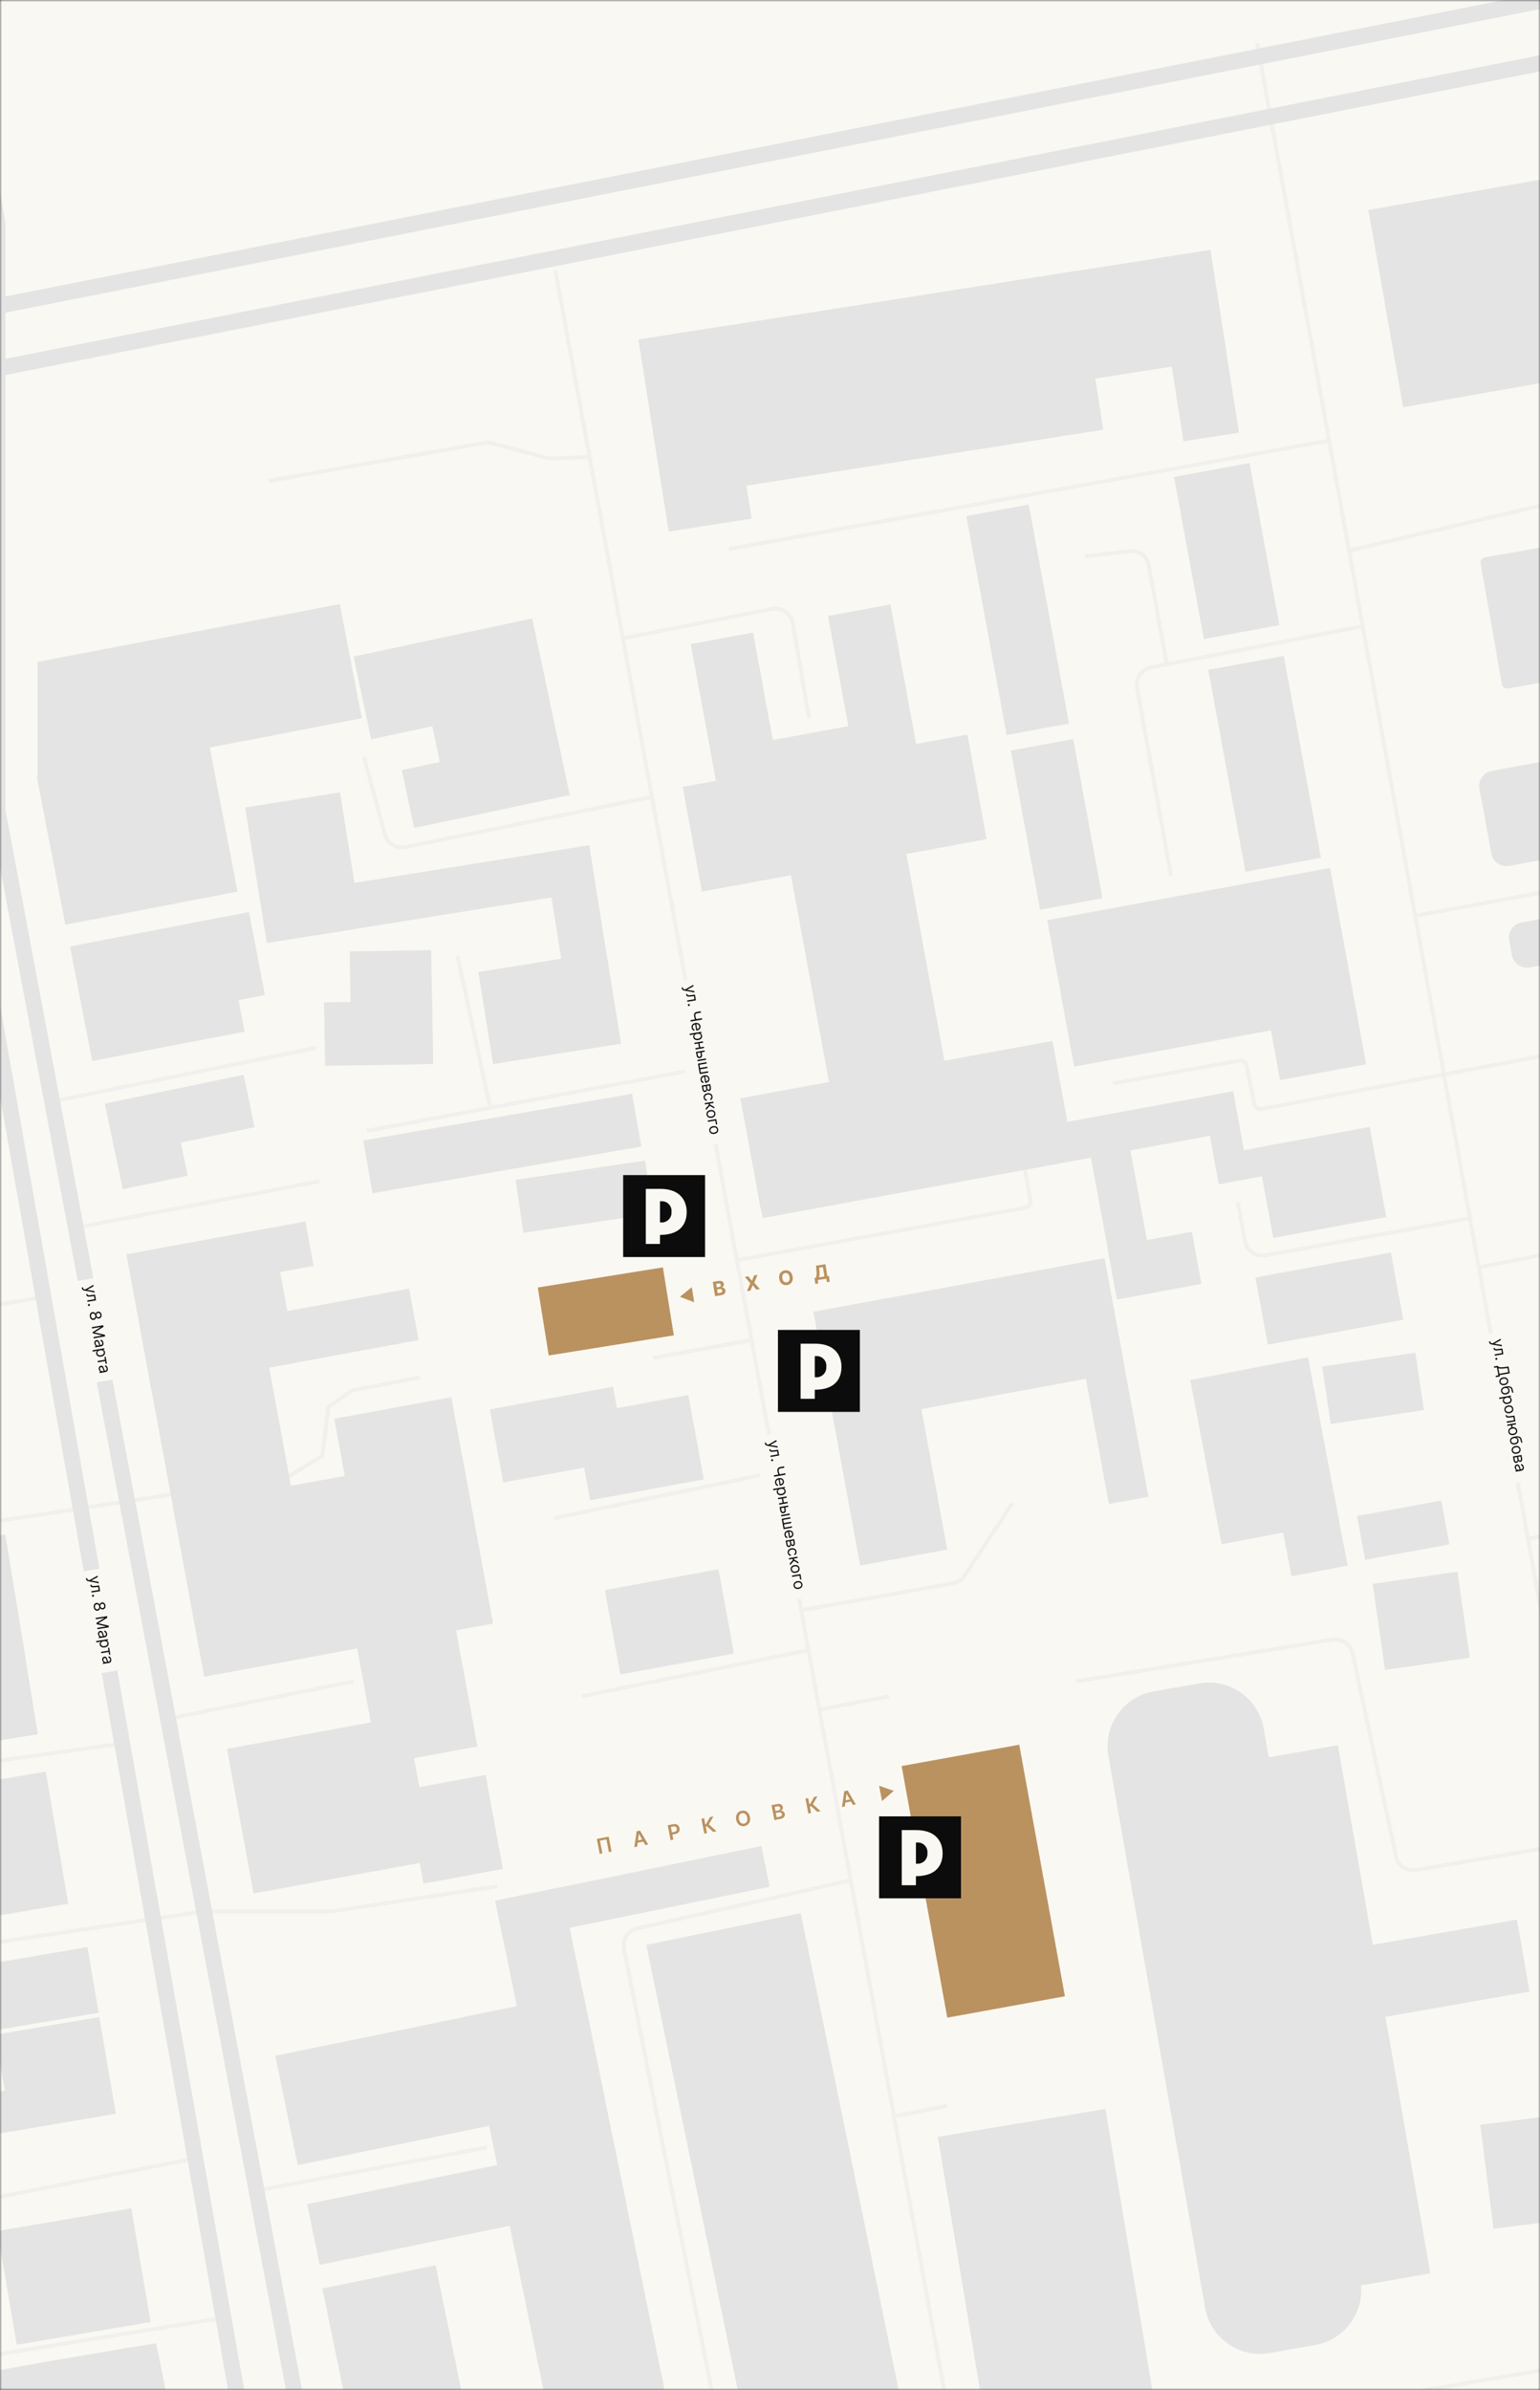 <?xml version="1.0" encoding="UTF-8"?> <svg xmlns="http://www.w3.org/2000/svg" width="388" height="602" viewBox="0 0 388 602" fill="none"><rect x="0" y="0" width="388" height="602" fill="#333333" stroke="none"/><g clip-path="url(#clip0_4005_1770)"><mask id="mask0_4005_1770" style="mask-type:luminance" maskUnits="userSpaceOnUse" x="0" y="0" width="388" height="602"><path d="M388 0H0V602H388V0Z" fill="white"></path></mask><g mask="url(#mask0_4005_1770)"><path d="M388 0H0V602H388V0Z" fill="#FAF8F3"></path><g opacity="0.4"><path d="M125.33 475.123L83.792 481.428C83.572 481.461 83.35 481.478 83.127 481.478H51.313L-59.942 498.094C-62.157 498.425 -63.777 500.358 -63.714 502.597L-62.101 560.354C-62.024 563.092 -59.505 565.104 -56.818 564.574L47.949 543.906" stroke="#E4E4E4" stroke-width="1.001"></path><path d="M89.069 423.537L42.715 432.883" stroke="#E4E4E4" stroke-width="1.001"></path><path d="M105.893 346.904L88.698 350.269L82.717 354.381L81.222 366.717L72.624 371.95L-110.548 399.987L-129.239 409.706L-141.575 433.631L-282.879 504.656L-361.008 516.992" stroke="#E4E4E4" stroke-width="1.001"></path><path d="M80.47 297.559L19.537 309.147" stroke="#E4E4E4" stroke-width="1.001"></path><path d="M91.686 190.648L96.957 210.185C97.566 212.442 99.824 213.836 102.115 213.37L164.207 200.742" stroke="#E4E4E4" stroke-width="1.001"></path><path d="M67.764 121.116L122.123 111.566C122.759 111.454 123.412 111.483 124.036 111.651L137.771 115.336C138.198 115.45 138.64 115.5 139.082 115.484L148.509 115.135" stroke="#E4E4E4" stroke-width="1.001"></path><path d="M79.725 263.916L13.559 277.374" stroke="#E4E4E4" stroke-width="1.001"></path><path d="M92.43 284.851L176.539 269.15" stroke="#E4E4E4" stroke-width="1.001"></path><path d="M115.24 240.738L123.464 278.868" stroke="#E4E4E4" stroke-width="1.001"></path><path d="M164.582 342.044L189.254 337.559" stroke="#E4E4E4" stroke-width="1.001"></path><path d="M139.533 382.417L195.232 370.828" stroke="#E4E4E4" stroke-width="1.001"></path><path d="M146.64 427.276L203.46 415.688" stroke="#E4E4E4" stroke-width="1.001"></path><path d="M157.107 160.742L194.522 153.392C196.964 152.913 199.321 154.538 199.74 156.991L203.835 180.928" stroke="#E4E4E4" stroke-width="1.001"></path><path d="M201.963 405.595L240.089 398.825C241.285 398.612 242.341 397.918 243.01 396.905L255.045 378.68" stroke="#E4E4E4" stroke-width="1.001"></path><path d="M224.017 427.275L206.447 430.64" stroke="#E4E4E4" stroke-width="1.001"></path><path d="M398.588 463.909L356.795 471.045C354.455 471.444 352.216 469.927 351.72 467.606L340.78 416.445C340.286 414.136 338.067 412.621 335.737 413.001L271.115 423.537" stroke="#E4E4E4" stroke-width="1.001"></path><path d="M183.646 138.312L334.669 111.023" stroke="#E4E4E4" stroke-width="1.001"></path><path d="M293.927 167.097L289.441 142.421C289.021 140.114 286.876 138.534 284.548 138.818L273.367 140.182" stroke="#E4E4E4" stroke-width="1.001"></path><path d="M339.898 138.686L449.802 112.893L471.857 161.115" stroke="#E4E4E4" stroke-width="1.001"></path><path d="M343.264 157.75L289.985 168.129C287.607 168.592 286.042 170.881 286.474 173.265L295.041 220.552" stroke="#E4E4E4" stroke-width="1.001"></path><path d="M356.726 230.645L427.751 217.562" stroke="#E4E4E4" stroke-width="1.001"></path><path d="M372.426 319.241L447.937 304.662" stroke="#E4E4E4" stroke-width="1.001"></path><path d="M428.121 625.774L316.723 10.84" stroke="#E4E4E4" stroke-width="1.001"></path><path d="M384.762 387.65L572.419 352.885" stroke="#E4E4E4" stroke-width="1.001"></path><path d="M440.086 377.556L486.44 618.67M487.935 226.533L444.275 234.901C443.579 235.035 443.077 235.643 443.077 236.351V254.468C443.077 255.177 442.572 255.786 441.874 255.918L317.778 279.346C316.987 279.496 316.221 278.983 316.059 278.194L314.025 268.315C313.864 267.531 313.106 267.019 312.318 267.16L280.465 272.887" stroke="#E4E4E4" stroke-width="1.001"></path><path d="M241.215 620.167L139.91 68.035" stroke="#E4E4E4" stroke-width="1.001"></path><path d="M185.885 317.372L258.456 304.178C259.256 304.032 259.787 303.269 259.646 302.469L257.658 291.205" stroke="#E4E4E4" stroke-width="1.001"></path><path d="M305.51 611.195L396.612 595.64C397.178 595.544 397.758 595.558 398.318 595.683L406.981 597.608C407.367 597.694 407.763 597.727 408.158 597.708L422.889 596.989" stroke="#E4E4E4" stroke-width="1.001"></path><path d="M370.179 306.907L318.824 316.213C316.423 316.648 314.122 315.058 313.68 312.658L311.863 302.795" stroke="#E4E4E4" stroke-width="1.001"></path><path d="M214.298 473.629L160.565 485.762C158.223 486.291 156.729 488.59 157.197 490.945L182.897 620.166" stroke="#E4E4E4" stroke-width="1.001"></path><path d="M238.6 530.449L225.517 533.066" stroke="#E4E4E4" stroke-width="1.001"></path><path d="M-7.748 574.934L-4.847 589.438C-4.38 591.774 -2.147 593.322 0.205 592.94L55.801 583.905" stroke="#E4E4E4" stroke-width="1.001"></path><path d="M64.769 551.757L122.712 540.916" stroke="#E4E4E4" stroke-width="1.001"></path><path d="M30.383 439.238L-66.284 452.623C-66.634 452.671 -66.977 452.762 -67.305 452.892L-118.772 473.256L-143.07 491.947L-173.863 502.323C-175.934 503.02 -178.204 502.104 -179.209 500.164L-198.77 462.415" stroke="#E4E4E4" stroke-width="1.001"></path><path d="M10.94 326.717L-119.897 348.772L-180.456 369.332L-249.986 374.192L-266.06 372.697L-272.789 367.089" stroke="#E4E4E4" stroke-width="1.001"></path></g><path d="M-361.01 164.108L389.247 15.701" stroke="#E4E4E4" stroke-width="4.005"></path><path d="M-361.01 148.407L389.247 0" stroke="#E4E4E4" stroke-width="4.005"></path><path d="M62.902 621.287L-45.506 6.727" stroke="#E4E4E4" stroke-width="4.005"></path><path d="M78.602 626.148L-0.572 204.51C-0.622 204.241 -0.648 203.967 -0.648 203.693V56.816C-0.648 56.57 -0.668 56.324 -0.709 56.082L-8.498 9.719" stroke="#E4E4E4" stroke-width="4.005"></path><path d="M167.015 319.242L135.496 324.312L138.252 341.439L169.77 336.368L167.015 319.242Z" fill="#BA925F"></path><path d="M162.541 292.334L129.888 297.199L131.876 310.541L164.529 305.675L162.541 292.334Z" fill="#E4E4E4"></path><path d="M61.4 270.72L26.434 278.014L29.188 291.218L64.154 283.925L61.4 270.72Z" fill="#E4E4E4"></path><path d="M42.803 274.599L26.434 278.014L30.928 299.563L47.298 296.149L42.803 274.599Z" fill="#E4E4E4"></path><path d="M1.313 386.557L-108.737 404.588L-103.734 435.127L6.317 417.096L1.313 386.557Z" fill="#E4E4E4"></path><path d="M1.311 386.556L-36.836 392.807L-28.6 443.075L9.547 436.824L1.311 386.556Z" fill="#E4E4E4"></path><path d="M11.537 446.249L-74.32 460.852L-68.66 494.131L17.197 479.528L11.537 446.249Z" fill="#E4E4E4"></path><path d="M22.035 490.452L-38.973 500.828L-36.16 517.367L24.848 506.991L22.035 490.452Z" fill="#E4E4E4"></path><path d="M27.41 522.118L-33.598 532.494L-31.847 542.788L29.161 532.412L27.41 522.118Z" fill="#E4E4E4"></path><path d="M25.02 508.078L-1.174 512.533L2.965 536.866L29.158 532.411L25.02 508.078Z" fill="#E4E4E4"></path><path d="M33.072 556.243L-0.66 561.98L4.213 590.634L37.946 584.897L33.072 556.243Z" fill="#E4E4E4"></path><path d="M1.313 386.557L-108.737 404.588L-103.734 435.127L6.317 417.096L1.313 386.557Z" fill="#E4E4E4"></path><path d="M56.077 231.02L17.676 238.42L23.232 267.254L61.633 259.854L56.077 231.02Z" fill="#E4E4E4"></path><path d="M62.728 229.738L17.676 238.42L21.705 259.331L66.758 250.649L62.728 229.738Z" fill="#E4E4E4"></path><path d="M52.663 187.299L9.283 195.658L16.469 232.949L59.849 224.59L52.663 187.299Z" fill="#E4E4E4"></path><path d="M9.477 196.658L91.154 180.919L85.612 152.159L9.477 166.723V196.658Z" fill="#E4E4E4"></path><path d="M181.018 395.265L152.381 400.535L156.291 421.786L184.929 416.516L181.018 395.265Z" fill="#E4E4E4"></path><path d="M173.413 351.39L144.775 356.66L148.686 377.911L177.323 372.641L173.413 351.39Z" fill="#E4E4E4"></path><path d="M123.407 355.014L154.453 349.301L157.842 367.716L126.795 373.429L123.407 355.014Z" fill="#E4E4E4"></path><path d="M31.877 315.985L76.957 307.689L79.011 318.854L33.932 327.15L31.877 315.985Z" fill="#E4E4E4"></path><path d="M31.876 315.983L68.519 309.24L74.769 343.2L38.125 349.943L31.876 315.983Z" fill="#E4E4E4"></path><path d="M31.879 315.983L61.57 310.52L81.139 416.86L51.447 422.324L31.879 315.983Z" fill="#E4E4E4"></path><path d="M43.611 379.731L116.363 366.344L124.201 408.937L51.449 422.324L43.611 379.731Z" fill="#E4E4E4"></path><path d="M84.211 357.372L113.711 351.943L124.199 408.936L94.699 414.365L84.211 357.372Z" fill="#E4E4E4"></path><path d="M88.662 407.978L113.57 403.395L120.293 439.928L95.385 444.512L88.662 407.978Z" fill="#E4E4E4"></path><path d="M57.19 440.522L102.353 432.211L109.056 468.641L63.894 476.951L57.19 440.522Z" fill="#E4E4E4"></path><path d="M102.347 450.768L122.344 447.088L126.702 470.774L106.706 474.454L102.347 450.768Z" fill="#E4E4E4"></path><path d="M162.839 489.903L201.742 481.91L232.636 632.281L193.733 640.274L162.839 489.903Z" fill="#E4E4E4"></path><path d="M290.658 426.049L302.156 424.035C309.783 422.699 317.05 427.799 318.386 435.426L342.744 574.466C344.081 582.094 338.98 589.36 331.353 590.697L319.855 592.711C312.228 594.047 304.961 588.947 303.625 581.319L279.267 442.28C277.93 434.652 283.03 427.385 290.658 426.049Z" fill="#E4E4E4"></path><path d="M297.949 446.451L337.068 439.598L360.374 572.631L321.254 579.484L297.949 446.451Z" fill="#E4E4E4"></path><path d="M306.758 496.741L382.193 483.525L385.371 501.662L309.935 514.877L306.758 496.741Z" fill="#E4E4E4"></path><path d="M372.964 535.214L392.67 532.723L395.981 558.912L376.275 561.404L372.964 535.214Z" fill="#E4E4E4"></path><path d="M236.281 538.264L278.527 531.23L293.833 623.166L251.586 630.2L236.281 538.264Z" fill="#E4E4E4"></path><path d="M227.165 444.854L256.797 439.477L268.297 502.849L238.665 508.226L227.165 444.854Z" fill="#BA925F"></path><path d="M117.587 507.934L146.879 501.916L174.141 634.611L144.849 640.629L117.587 507.934Z" fill="#E4E4E4"></path><path d="M77.387 555.201L154.568 539.344L157.709 554.633L80.528 570.489L77.387 555.201Z" fill="#E4E4E4"></path><path d="M81.224 576.458L109.748 570.598L116.251 602.252L87.727 608.112L81.224 576.458Z" fill="#E4E4E4"></path><path d="M69.366 517.841L146.879 501.916L152.537 529.456L75.024 545.381L69.366 517.841Z" fill="#E4E4E4"></path><path d="M124.766 478.778L141.424 475.355L152.539 529.457L135.881 532.88L124.766 478.778Z" fill="#E4E4E4"></path><path d="M124.759 478.778L191.82 465L193.927 475.255L126.866 489.032L124.759 478.778Z" fill="#E4E4E4"></path><path d="M35.748 336.991L103.074 324.602L105.458 337.556L38.132 349.945L35.748 336.991Z" fill="#E4E4E4"></path><path d="M226.896 326.402L204.957 330.439L216.719 394.358L238.658 390.321L226.896 326.402Z" fill="#E4E4E4"></path><path d="M278.281 316.947L204.957 330.439L210.208 358.973L283.531 345.48L278.281 316.947Z" fill="#E4E4E4"></path><path d="M278.283 316.948L268.33 318.779L279.384 378.851L289.337 377.019L278.283 316.948Z" fill="#E4E4E4"></path><path d="M283.252 281.303L273.299 283.135L281.429 327.316L291.382 325.485L283.252 281.303Z" fill="#E4E4E4"></path><path d="M310.679 274.896L190.349 297.039L192.151 306.832L312.481 284.689L310.679 274.896Z" fill="#E4E4E4"></path><path d="M310.678 274.895L303.037 276.301L307.085 298.298L314.726 296.892L310.678 274.895Z" fill="#E4E4E4"></path><path d="M345.089 283.886L305.771 291.121L307.092 298.299L346.41 291.064L345.089 283.886Z" fill="#E4E4E4"></path><path d="M345.085 283.886L316.623 289.123L320.799 311.816L349.261 306.579L345.085 283.886Z" fill="#E4E4E4"></path><path d="M350.426 315.505L316.297 321.785L319.412 338.713L353.541 332.433L350.426 315.505Z" fill="#E4E4E4"></path><path d="M356.598 340.723L333.125 344.213L335.277 358.684L358.75 355.194L356.598 340.723Z" fill="#E4E4E4"></path><path d="M329.533 341.955L299.873 347.613L307.768 388.993L337.427 383.335L329.533 341.955Z" fill="#E4E4E4"></path><path d="M329.533 341.953L315.387 344.652L325.386 397.062L339.532 394.363L329.533 341.953Z" fill="#E4E4E4"></path><path d="M363.143 377.987L341.92 381.857L343.934 392.903L365.158 389.033L363.143 377.987Z" fill="#E4E4E4"></path><path d="M367.188 395.893L345.834 398.963L348.951 420.644L370.305 417.575L367.188 395.893Z" fill="#E4E4E4"></path><path d="M265.173 262.182L186.525 276.654L191.663 304.573L270.31 290.101L265.173 262.182Z" fill="#E4E4E4"></path><path d="M222.15 181.365L193.066 186.717L213.997 300.462L243.081 295.11L222.15 181.365Z" fill="#E4E4E4"></path><path d="M243.738 185.014L171.998 198.215L176.848 224.57L248.588 211.369L243.738 185.014Z" fill="#E4E4E4"></path><path d="M189.733 159.345L174.031 162.234L185.218 223.028L200.92 220.139L189.733 159.345Z" fill="#E4E4E4"></path><path d="M224.347 152.263L208.623 155.156L219.937 216.641L235.661 213.748L224.347 152.263Z" fill="#E4E4E4"></path><path d="M259.187 127.099L243.463 129.992L253.614 185.154L269.338 182.261L259.187 127.099Z" fill="#E4E4E4"></path><path d="M270.396 186.163L254.672 189.057L262.05 229.153L277.774 226.26L270.396 186.163Z" fill="#E4E4E4"></path><path d="M300.286 310.269L279.015 314.184L281.431 327.314L302.702 323.399L300.286 310.269Z" fill="#E4E4E4"></path><path d="M335.092 218.663L263.849 231.773L270.638 268.667L341.881 255.557L335.092 218.663Z" fill="#E4E4E4"></path><path d="M335.085 218.664L313.41 222.652L322.505 272.075L344.18 268.087L335.085 218.664Z" fill="#E4E4E4"></path><path d="M323.452 165.227L304.426 168.729L313.784 219.586L332.811 216.085L323.452 165.227Z" fill="#E4E4E4"></path><path d="M395.63 190.559L375.862 194.196C373.76 194.583 372.369 196.601 372.756 198.703L375.757 215.012C376.144 217.114 378.162 218.505 380.264 218.118L400.032 214.48C402.134 214.093 403.524 212.076 403.137 209.974L400.136 193.664C399.749 191.562 397.732 190.172 395.63 190.559Z" fill="#E4E4E4"></path><path d="M432.325 223.354L383.339 232.368C381.237 232.755 379.847 234.772 380.234 236.874L380.919 240.598C381.306 242.7 383.323 244.091 385.425 243.704L434.411 234.69C436.513 234.303 437.903 232.285 437.517 230.183L436.831 226.46C436.445 224.358 434.427 222.967 432.325 223.354Z" fill="#E4E4E4"></path><path d="M426.074 184.956L375.862 194.196C373.76 194.583 372.369 196.601 372.756 198.703L373.099 200.565C373.486 202.667 375.503 204.057 377.605 203.67L427.817 194.431C429.919 194.044 431.31 192.026 430.923 189.924L430.58 188.062C430.194 185.96 428.176 184.569 426.074 184.956Z" fill="#E4E4E4"></path><path d="M314.821 116.632L295.795 120.133L303.311 160.978L322.338 157.477L314.821 116.632Z" fill="#E4E4E4"></path><path d="M304.943 62.962L290.955 65.154L298.168 111.173L312.155 108.98L304.943 62.962Z" fill="#E4E4E4"></path><path d="M400.3 43.101L344.756 52.893L353.517 102.594L409.062 92.803L400.3 43.101Z" fill="#E4E4E4"></path><path d="M373.03 141.901C372.906 141.2 373.374 140.531 374.076 140.407L438.151 129.112C441.659 128.493 445.004 130.836 445.622 134.344L450.099 159.737C450.222 160.439 449.754 161.108 449.052 161.231L379.896 173.422C379.195 173.546 378.525 173.077 378.402 172.376L373.03 141.901Z" fill="#E4E4E4"></path><path d="M304.942 62.963L160.898 85.539L165.159 112.724L309.203 90.149L304.942 62.963Z" fill="#E4E4E4"></path><path d="M181.795 82.264L160.898 85.539L168.479 133.908L189.376 130.632L181.795 82.264Z" fill="#E4E4E4"></path><path d="M271.692 68.174L160.898 85.539L167.179 125.61L277.972 108.246L271.692 68.174Z" fill="#E4E4E4"></path><path d="M159.258 275.51L91.535 287.287L93.846 300.576L161.569 288.799L159.258 275.51Z" fill="#E4E4E4"></path><path d="M152.72 239.679L120.515 244.84L124.231 268.034L156.437 262.874L152.72 239.679Z" fill="#E4E4E4"></path><path d="M108.631 239.316L88.106 239.666L88.595 268.353L109.12 268.003L108.631 239.316Z" fill="#E4E4E4"></path><path d="M108.844 252.026L81.641 252.49L81.913 268.467L109.116 268.003L108.844 252.026Z" fill="#E4E4E4"></path><path d="M148.435 212.922L137.111 214.736L145.115 264.686L156.439 262.871L148.435 212.922Z" fill="#E4E4E4"></path><path d="M148.432 212.925L77.668 224.264L79.483 235.591L150.247 224.252L148.432 212.925Z" fill="#E4E4E4"></path><path d="M61.753 203.413L85.662 199.582L91.133 233.723L67.224 237.554L61.753 203.413Z" fill="#E4E4E4"></path><path d="M104.489 162.101L134.07 155.818L143.507 200.252L113.925 206.534L104.489 162.101Z" fill="#E4E4E4"></path><path d="M101.237 193.98L140.412 185.66L143.511 200.25L104.336 208.57L101.237 193.98Z" fill="#E4E4E4"></path><path d="M89.082 165.373L134.07 155.818L138.498 176.666L93.509 186.22L89.082 165.373Z" fill="#E4E4E4"></path><path d="M39.355 590.264L45.71 621.665L-69.801 617.553C-61.951 614.562 -43.559 607.684 -32.793 604.095C-22.027 600.506 19.791 593.379 39.355 590.264Z" fill="#E4E4E4"></path><path d="M171.305 326.645L174.302 324.225L174.899 328.03L171.305 326.645Z" fill="#BA925F"></path><path d="M180.153 326.491L179.588 322.894L181.028 322.668C181.293 322.627 181.52 322.631 181.709 322.682C181.898 322.733 182.048 322.821 182.159 322.946C182.269 323.07 182.339 323.223 182.367 323.403C182.389 323.543 182.38 323.671 182.341 323.787C182.301 323.901 182.238 324 182.15 324.083C182.063 324.165 181.96 324.23 181.839 324.278L181.844 324.313C181.982 324.297 182.116 324.316 182.247 324.368C182.379 324.421 182.492 324.505 182.587 324.623C182.682 324.738 182.744 324.885 182.771 325.061C182.801 325.252 182.781 325.43 182.709 325.595C182.639 325.758 182.519 325.898 182.349 326.013C182.178 326.129 181.959 326.207 181.689 326.25L180.153 326.491ZM180.816 325.75L181.435 325.653C181.647 325.619 181.796 325.555 181.88 325.459C181.964 325.361 181.996 325.245 181.975 325.109C181.959 325.01 181.921 324.926 181.861 324.857C181.801 324.788 181.723 324.739 181.628 324.71C181.533 324.681 181.425 324.675 181.303 324.694L180.666 324.795L180.816 325.75ZM180.585 324.28L181.149 324.192C181.253 324.175 181.342 324.143 181.418 324.094C181.494 324.043 181.55 323.98 181.586 323.905C181.623 323.83 181.634 323.745 181.62 323.65C181.599 323.52 181.536 323.422 181.432 323.357C181.328 323.292 181.191 323.273 181.023 323.299L180.445 323.39L180.585 324.28ZM188.516 321.493L189.434 322.605L189.462 322.601L189.998 321.261L190.857 321.126L190.042 323.097L191.446 324.719L190.571 324.856L189.641 323.744L189.613 323.749L189.068 325.092L188.197 325.229L189.041 323.254L187.654 321.629L188.516 321.493ZM199.702 321.581C199.763 321.973 199.741 322.318 199.636 322.617C199.531 322.915 199.363 323.157 199.13 323.342C198.899 323.526 198.625 323.643 198.307 323.692C197.988 323.743 197.689 323.715 197.413 323.61C197.136 323.504 196.902 323.326 196.711 323.074C196.521 322.822 196.395 322.5 196.333 322.109C196.272 321.717 196.293 321.372 196.397 321.073C196.502 320.775 196.67 320.534 196.901 320.35C197.132 320.165 197.408 320.048 197.728 319.997C198.045 319.948 198.342 319.975 198.619 320.081C198.896 320.185 199.131 320.363 199.321 320.615C199.513 320.866 199.64 321.188 199.702 321.581ZM198.931 321.702C198.891 321.448 198.819 321.239 198.716 321.077C198.613 320.914 198.487 320.798 198.335 320.73C198.184 320.661 198.017 320.641 197.833 320.67C197.649 320.699 197.496 320.769 197.373 320.881C197.25 320.992 197.164 321.141 197.116 321.328C197.068 321.514 197.064 321.734 197.104 321.988C197.144 322.242 197.215 322.451 197.317 322.613C197.421 322.776 197.548 322.891 197.699 322.96C197.851 323.029 198.018 323.049 198.202 323.02C198.386 322.991 198.539 322.921 198.662 322.809C198.785 322.697 198.87 322.548 198.917 322.362C198.966 322.176 198.97 321.956 198.931 321.702ZM205.433 323.413L205.202 321.939L205.446 321.901C205.52 321.828 205.583 321.732 205.635 321.612C205.687 321.491 205.722 321.33 205.741 321.13C205.76 320.927 205.755 320.668 205.727 320.351L205.59 318.814L207.969 318.441L208.439 321.431L208.832 321.37L209.063 322.839L208.332 322.954L208.197 322.09L206.028 322.43L206.164 323.298L205.433 323.413ZM206.324 321.763L207.708 321.546L207.337 319.182L206.373 319.334L206.457 320.236C206.479 320.476 206.487 320.691 206.481 320.88C206.476 321.069 206.46 321.237 206.432 321.383C206.406 321.527 206.37 321.654 206.324 321.763Z" fill="#BA925F"></path><path d="M184.762 287.288L177.652 245.891L168.779 247.415L175.889 288.812L184.762 287.288Z" fill="#FAF8F3"></path><path d="M171.765 248.957C171.755 248.9 171.751 248.85 171.753 248.804C171.754 248.759 171.757 248.727 171.763 248.709L172.069 248.743C172.062 248.827 172.067 248.899 172.083 248.96C172.099 249.02 172.136 249.07 172.194 249.109C172.251 249.15 172.337 249.18 172.453 249.202L172.632 249.235L174.659 248.067L174.721 248.426L173.108 249.315L173.111 249.337L174.929 249.637L174.991 249.995L172.367 249.505C172.249 249.483 172.148 249.448 172.065 249.4C171.98 249.352 171.914 249.291 171.864 249.216C171.815 249.143 171.782 249.057 171.765 248.957ZM172.849 250.43L173.157 250.377L173.171 250.456C173.182 250.52 173.204 250.572 173.236 250.61C173.27 250.649 173.321 250.676 173.39 250.691C173.46 250.706 173.554 250.711 173.673 250.706C173.792 250.7 173.942 250.686 174.124 250.661L175.084 250.537L175.33 251.972L173.177 252.342L173.121 252.011L174.965 251.694L174.829 250.904L174.055 251.002C173.877 251.025 173.719 251.036 173.58 251.035C173.443 251.034 173.325 251.017 173.226 250.984C173.127 250.952 173.048 250.9 172.988 250.829C172.929 250.757 172.889 250.662 172.868 250.542L172.849 250.43ZM173.301 253.194C173.289 253.124 173.303 253.061 173.344 253.003C173.385 252.945 173.44 252.91 173.509 252.898C173.579 252.886 173.642 252.901 173.7 252.942C173.758 252.983 173.793 253.038 173.805 253.107C173.817 253.176 173.802 253.24 173.761 253.298C173.72 253.356 173.665 253.391 173.596 253.403C173.55 253.41 173.506 253.406 173.464 253.389C173.422 253.373 173.386 253.348 173.356 253.314C173.327 253.28 173.309 253.24 173.301 253.194ZM176.542 254.726L176.602 255.073L175.643 255.238C175.501 255.262 175.393 255.306 175.321 255.37C175.249 255.433 175.204 255.513 175.186 255.609C175.169 255.705 175.171 255.815 175.192 255.939C175.205 256.016 175.221 256.091 175.239 256.163C175.258 256.235 175.279 256.304 175.302 256.371C175.325 256.439 175.351 256.505 175.378 256.569C175.405 256.633 175.434 256.696 175.465 256.757L175.151 256.811C175.121 256.752 175.092 256.693 175.066 256.634C175.04 256.576 175.015 256.515 174.993 256.45C174.97 256.387 174.949 256.318 174.93 256.243C174.911 256.169 174.894 256.085 174.878 255.992C174.844 255.794 174.843 255.619 174.875 255.466C174.908 255.314 174.981 255.189 175.095 255.091C175.209 254.993 175.372 254.926 175.583 254.89L176.542 254.726ZM176.842 256.475L176.902 256.822L174.032 257.315L173.972 256.968L176.842 256.475ZM174.254 258.877C174.218 258.67 174.233 258.483 174.299 258.317C174.366 258.152 174.475 258.014 174.626 257.904C174.779 257.795 174.965 257.722 175.186 257.684C175.406 257.646 175.607 257.653 175.789 257.704C175.973 257.757 176.124 257.847 176.243 257.976C176.363 258.105 176.44 258.267 176.474 258.461C176.493 258.574 176.493 258.687 176.475 258.803C176.456 258.919 176.412 259.029 176.344 259.133C176.276 259.237 176.178 259.327 176.05 259.404C175.921 259.481 175.757 259.537 175.556 259.571L175.416 259.595L175.131 257.936L175.417 257.887L175.644 259.21C175.765 259.189 175.87 259.146 175.957 259.081C176.044 259.017 176.107 258.936 176.147 258.838C176.187 258.74 176.197 258.632 176.176 258.512C176.154 258.381 176.102 258.272 176.02 258.187C175.939 258.103 175.842 258.044 175.729 258.011C175.617 257.977 175.501 257.97 175.383 257.991L175.192 258.024C175.029 258.051 174.896 258.103 174.793 258.179C174.691 258.255 174.619 258.349 174.577 258.46C174.537 258.57 174.528 258.693 174.551 258.826C174.566 258.913 174.591 258.99 174.628 259.055C174.665 259.122 174.713 259.177 174.771 259.22C174.831 259.263 174.9 259.292 174.98 259.307L174.945 259.642C174.831 259.627 174.726 259.586 174.63 259.521C174.535 259.456 174.454 259.369 174.389 259.26C174.324 259.15 174.279 259.023 174.254 258.877ZM173.731 260.403L176.691 259.894L176.746 260.214L176.404 260.273L176.41 260.312C176.452 260.33 176.505 260.355 176.571 260.388C176.637 260.422 176.7 260.476 176.76 260.549C176.821 260.623 176.863 260.731 176.887 260.871C176.918 261.052 176.901 261.22 176.834 261.373C176.767 261.527 176.657 261.657 176.504 261.763C176.351 261.869 176.161 261.942 175.935 261.981C175.707 262.02 175.503 262.015 175.322 261.966C175.143 261.917 174.995 261.832 174.88 261.71C174.766 261.589 174.693 261.438 174.663 261.259C174.639 261.12 174.643 261.006 174.674 260.915C174.707 260.823 174.748 260.75 174.8 260.695C174.852 260.64 174.895 260.597 174.93 260.566L174.926 260.538L173.788 260.734L173.731 260.403ZM175.67 260.404C175.508 260.432 175.368 260.481 175.252 260.55C175.137 260.619 175.052 260.705 174.998 260.808C174.945 260.912 174.929 261.03 174.952 261.163C174.976 261.301 175.032 261.41 175.121 261.49C175.211 261.571 175.322 261.624 175.454 261.649C175.587 261.675 175.731 261.675 175.884 261.649C176.035 261.623 176.168 261.576 176.281 261.509C176.396 261.442 176.481 261.356 176.535 261.25C176.592 261.145 176.608 261.023 176.583 260.882C176.56 260.748 176.507 260.641 176.423 260.561C176.34 260.481 176.234 260.428 176.104 260.402C175.976 260.376 175.831 260.377 175.67 260.404ZM176.426 263.899L176.118 263.952L175.914 262.764L176.222 262.711L176.426 263.899ZM177.161 262.63L175.008 263L174.951 262.669L177.104 262.3L177.161 262.63ZM177.395 263.993L175.242 264.362L175.185 264.032L177.338 263.662L177.395 263.993ZM176.768 265.016L176.874 265.633C176.918 265.885 176.887 266.089 176.782 266.245C176.677 266.401 176.526 266.495 176.33 266.529C176.201 266.551 176.078 266.541 175.962 266.5C175.848 266.458 175.749 266.384 175.666 266.279C175.585 266.174 175.53 266.037 175.501 265.869L175.346 264.966L177.498 264.597L177.555 264.927L175.711 265.244L175.809 265.816C175.831 265.947 175.884 266.048 175.968 266.121C176.052 266.193 176.148 266.22 176.256 266.201C176.37 266.181 176.456 266.123 176.513 266.027C176.571 265.931 176.588 265.817 176.566 265.686L176.46 265.069L176.768 265.016ZM175.693 266.99L177.846 266.621L177.903 266.951L175.75 267.321L175.693 266.99ZM178.007 267.557L178.064 267.888L176.219 268.204L176.359 269.017L178.203 268.7L178.26 269.031L176.416 269.348L176.555 270.161L178.4 269.844L178.457 270.175L176.304 270.545L175.854 267.927L178.007 267.557ZM176.518 272.059C176.482 271.852 176.497 271.665 176.563 271.499C176.63 271.333 176.739 271.196 176.89 271.086C177.043 270.977 177.229 270.904 177.45 270.866C177.67 270.828 177.871 270.835 178.053 270.886C178.237 270.939 178.388 271.029 178.507 271.158C178.627 271.287 178.704 271.449 178.738 271.643C178.757 271.755 178.757 271.869 178.739 271.985C178.72 272.101 178.676 272.211 178.608 272.315C178.54 272.419 178.442 272.509 178.314 272.586C178.185 272.663 178.021 272.719 177.82 272.753L177.68 272.777L177.395 271.118L177.681 271.069L177.908 272.392C178.029 272.371 178.134 272.328 178.221 272.263C178.308 272.199 178.371 272.118 178.411 272.02C178.451 271.922 178.461 271.814 178.44 271.694C178.418 271.562 178.365 271.454 178.284 271.369C178.203 271.285 178.106 271.226 177.993 271.192C177.881 271.159 177.765 271.152 177.647 271.173L177.456 271.205C177.293 271.233 177.16 271.285 177.057 271.36C176.955 271.437 176.883 271.53 176.841 271.641C176.801 271.752 176.792 271.874 176.815 272.008C176.83 272.095 176.855 272.171 176.892 272.237C176.929 272.304 176.977 272.359 177.035 272.402C177.095 272.444 177.164 272.473 177.244 272.488L177.209 272.823C177.095 272.808 176.99 272.768 176.894 272.703C176.799 272.638 176.718 272.55 176.653 272.441C176.588 272.332 176.543 272.205 176.518 272.059ZM176.802 273.446L178.955 273.076L179.106 273.956C179.146 274.188 179.125 274.381 179.044 274.536C178.963 274.69 178.836 274.782 178.664 274.811C178.533 274.834 178.425 274.813 178.34 274.747C178.256 274.682 178.19 274.591 178.144 274.474C178.147 274.555 178.132 274.637 178.1 274.719C178.068 274.803 178.017 274.876 177.947 274.939C177.878 275.002 177.787 275.043 177.674 275.062C177.564 275.081 177.46 275.07 177.364 275.029C177.267 274.988 177.185 274.919 177.116 274.823C177.048 274.727 177.001 274.606 176.976 274.461L176.802 273.446ZM177.159 273.708L177.279 274.409C177.299 274.523 177.341 274.607 177.406 274.662C177.472 274.718 177.551 274.737 177.644 274.721C177.756 274.702 177.837 274.655 177.89 274.579C177.943 274.504 177.96 274.409 177.941 274.295L177.82 273.594L177.159 273.708ZM178.106 273.545L178.203 274.111C178.219 274.2 178.244 274.274 178.279 274.334C178.315 274.393 178.359 274.435 178.411 274.461C178.463 274.488 178.521 274.495 178.585 274.485C178.676 274.469 178.74 274.419 178.778 274.334C178.818 274.25 178.826 274.141 178.803 274.008L178.706 273.442L178.106 273.545ZM177.288 276.544C177.253 276.343 177.271 276.161 177.341 275.999C177.412 275.836 177.524 275.702 177.677 275.595C177.831 275.487 178.016 275.415 178.23 275.378C178.449 275.341 178.649 275.348 178.83 275.399C179.012 275.452 179.163 275.542 179.282 275.671C179.402 275.8 179.479 275.962 179.513 276.157C179.539 276.308 179.534 276.449 179.499 276.58C179.464 276.711 179.402 276.824 179.315 276.919C179.227 277.014 179.118 277.082 178.986 277.124L178.93 276.794C179.023 276.751 179.101 276.68 179.161 276.581C179.223 276.481 179.242 276.359 179.217 276.213C179.194 276.084 179.141 275.977 179.057 275.891C178.975 275.807 178.868 275.747 178.737 275.714C178.607 275.682 178.461 275.679 178.299 275.707C178.132 275.736 177.992 275.787 177.877 275.86C177.763 275.935 177.68 276.026 177.629 276.134C177.577 276.243 177.563 276.363 177.585 276.493C177.6 276.579 177.628 276.655 177.67 276.72C177.712 276.785 177.765 276.837 177.83 276.876C177.894 276.915 177.967 276.938 178.049 276.945L178.106 277.275C177.976 277.279 177.853 277.252 177.739 277.196C177.625 277.14 177.529 277.057 177.448 276.947C177.369 276.837 177.315 276.703 177.288 276.544ZM177.561 277.867L179.714 277.497L179.771 277.828L178.835 277.989L178.872 278.207L179.941 278.82L180.015 279.246L178.828 278.555L177.864 279.627L177.79 279.201L178.577 278.339L178.526 278.042L177.618 278.198L177.561 277.867ZM178.015 280.78C177.982 280.586 177.999 280.408 178.066 280.245C178.134 280.083 178.244 279.947 178.396 279.836C178.548 279.726 178.736 279.652 178.958 279.614C179.182 279.576 179.385 279.583 179.566 279.635C179.748 279.689 179.897 279.78 180.015 279.91C180.132 280.041 180.208 280.204 180.241 280.398C180.275 280.592 180.258 280.77 180.19 280.932C180.123 281.095 180.012 281.231 179.859 281.341C179.706 281.452 179.517 281.527 179.293 281.565C179.071 281.603 178.869 281.596 178.689 281.542C178.509 281.489 178.36 281.398 178.242 281.267C178.124 281.137 178.049 280.975 178.015 280.78ZM178.313 280.729C178.338 280.877 178.397 280.992 178.489 281.074C178.581 281.157 178.692 281.21 178.824 281.235C178.955 281.259 179.092 281.259 179.236 281.234C179.38 281.21 179.51 281.164 179.627 281.097C179.743 281.03 179.831 280.942 179.892 280.833C179.952 280.725 179.969 280.597 179.944 280.449C179.919 280.302 179.86 280.187 179.767 280.104C179.674 280.022 179.561 279.969 179.429 279.945C179.297 279.92 179.159 279.92 179.015 279.945C178.871 279.97 178.741 280.016 178.626 280.083C178.51 280.149 178.423 280.237 178.364 280.345C178.304 280.454 178.287 280.582 178.313 280.729ZM180.696 283.212L180.387 283.265L180.216 282.267L178.371 282.584L178.315 282.253L180.467 281.883L180.696 283.212ZM178.712 284.835C178.679 284.641 178.695 284.462 178.763 284.3C178.83 284.138 178.94 284.002 179.092 283.891C179.245 283.781 179.432 283.707 179.654 283.669C179.879 283.63 180.081 283.637 180.263 283.69C180.444 283.744 180.593 283.835 180.711 283.965C180.829 284.096 180.904 284.258 180.938 284.453C180.971 284.647 180.954 284.825 180.886 284.987C180.819 285.149 180.709 285.286 180.556 285.396C180.402 285.507 180.214 285.581 179.989 285.62C179.767 285.658 179.566 285.65 179.385 285.597C179.205 285.544 179.056 285.452 178.938 285.321C178.821 285.192 178.745 285.029 178.712 284.835ZM179.009 284.784C179.034 284.932 179.093 285.047 179.185 285.129C179.277 285.211 179.389 285.265 179.52 285.289C179.651 285.314 179.789 285.314 179.933 285.289C180.077 285.264 180.207 285.219 180.323 285.151C180.44 285.084 180.528 284.996 180.588 284.888C180.648 284.78 180.666 284.652 180.64 284.504C180.615 284.356 180.556 284.241 180.463 284.159C180.37 284.077 180.257 284.024 180.125 283.999C179.993 283.975 179.855 283.975 179.711 284C179.567 284.024 179.438 284.07 179.322 284.137C179.207 284.204 179.119 284.292 179.06 284.4C179.001 284.508 178.984 284.636 179.009 284.784Z" fill="#0C0C0C"></path><path d="M30.908 347.088L26.51 321.459L17.636 322.982L22.034 348.611L30.908 347.088Z" fill="#FAF8F3"></path><path d="M20.622 324.524C20.613 324.468 20.609 324.417 20.611 324.372C20.612 324.326 20.615 324.295 20.62 324.276L20.926 324.31C20.92 324.394 20.924 324.467 20.941 324.527C20.957 324.588 20.994 324.638 21.051 324.677C21.108 324.717 21.195 324.748 21.311 324.77L21.49 324.802L23.517 323.635L23.579 323.994L21.965 324.882L21.969 324.905L23.787 325.205L23.848 325.564L21.225 325.073C21.106 325.051 21.006 325.016 20.922 324.968C20.838 324.92 20.771 324.858 20.722 324.784C20.673 324.711 20.64 324.624 20.622 324.524ZM21.706 325.998L22.015 325.945L22.028 326.023C22.039 326.088 22.061 326.139 22.094 326.178C22.127 326.217 22.179 326.243 22.248 326.259C22.318 326.274 22.412 326.279 22.53 326.274C22.649 326.268 22.8 326.254 22.981 326.229L23.941 326.105L24.187 327.54L22.035 327.91L21.978 327.579L23.822 327.262L23.687 326.472L22.913 326.57C22.735 326.593 22.577 326.604 22.438 326.602C22.3 326.602 22.182 326.585 22.083 326.552C21.984 326.52 21.905 326.468 21.846 326.397C21.786 326.325 21.746 326.23 21.726 326.11L21.706 325.998ZM22.158 328.761C22.146 328.692 22.16 328.629 22.201 328.571C22.242 328.513 22.297 328.478 22.367 328.466C22.436 328.454 22.499 328.469 22.557 328.51C22.615 328.551 22.65 328.606 22.662 328.675C22.674 328.744 22.66 328.808 22.619 328.866C22.577 328.924 22.522 328.959 22.453 328.97C22.407 328.978 22.363 328.974 22.321 328.957C22.279 328.941 22.243 328.916 22.213 328.882C22.184 328.848 22.166 328.808 22.158 328.761ZM22.633 331.634C22.6 331.442 22.605 331.266 22.648 331.106C22.692 330.948 22.767 330.817 22.874 330.714C22.981 330.611 23.112 330.547 23.268 330.521C23.389 330.499 23.505 330.504 23.616 330.535C23.728 330.566 23.826 330.617 23.91 330.689C23.994 330.762 24.055 330.85 24.092 330.951L24.108 330.948C24.12 330.805 24.179 330.682 24.284 330.58C24.389 330.479 24.518 330.415 24.671 330.39C24.816 330.364 24.953 330.379 25.081 330.434C25.208 330.489 25.317 330.576 25.405 330.695C25.494 330.816 25.553 330.96 25.582 331.128C25.611 331.294 25.603 331.449 25.559 331.591C25.515 331.733 25.442 331.851 25.34 331.946C25.238 332.041 25.114 332.102 24.969 332.128C24.816 332.153 24.673 332.135 24.54 332.073C24.407 332.012 24.311 331.918 24.253 331.789L24.236 331.792C24.235 331.899 24.207 332 24.151 332.095C24.096 332.19 24.021 332.271 23.926 332.339C23.831 332.406 23.724 332.45 23.602 332.472C23.447 332.498 23.302 332.479 23.166 332.417C23.031 332.356 22.917 332.257 22.822 332.123C22.729 331.989 22.666 331.826 22.633 331.634ZM22.942 331.581C22.964 331.711 23.004 331.82 23.062 331.907C23.121 331.994 23.192 332.057 23.278 332.095C23.363 332.133 23.458 332.144 23.561 332.127C23.669 332.108 23.76 332.063 23.833 331.994C23.907 331.924 23.96 331.838 23.991 331.734C24.022 331.632 24.028 331.52 24.007 331.398C23.986 331.276 23.943 331.171 23.879 331.083C23.815 330.996 23.737 330.932 23.644 330.891C23.552 330.851 23.451 330.841 23.343 330.86C23.24 330.877 23.155 330.917 23.087 330.981C23.019 331.045 22.972 331.129 22.947 331.231C22.921 331.334 22.919 331.45 22.942 331.581ZM24.304 331.347C24.322 331.45 24.358 331.538 24.413 331.61C24.467 331.683 24.536 331.737 24.617 331.77C24.699 331.803 24.79 331.811 24.889 331.795C24.986 331.778 25.066 331.74 25.131 331.683C25.196 331.626 25.241 331.554 25.267 331.468C25.293 331.382 25.298 331.286 25.279 331.18C25.261 331.073 25.225 330.982 25.171 330.909C25.118 330.835 25.051 330.783 24.971 330.751C24.891 330.72 24.803 330.713 24.706 330.73C24.607 330.746 24.524 330.783 24.458 330.841C24.392 330.899 24.345 330.972 24.318 331.059C24.291 331.147 24.286 331.243 24.304 331.347ZM26.002 333.808L26.073 334.223L23.858 335.607L23.863 335.641L26.413 336.208L26.485 336.622L23.614 337.115L23.558 336.79L25.739 336.416L25.734 336.388L23.4 335.865L23.346 335.551L25.373 334.28L25.368 334.252L23.187 334.626L23.131 334.301L26.002 333.808ZM23.784 338.409C23.761 338.273 23.765 338.145 23.798 338.025C23.831 337.905 23.891 337.803 23.978 337.721C24.066 337.639 24.18 337.585 24.32 337.561C24.443 337.54 24.547 337.547 24.632 337.583C24.718 337.618 24.79 337.673 24.848 337.746C24.906 337.82 24.954 337.904 24.992 337.999C25.032 338.094 25.067 338.19 25.097 338.288C25.136 338.416 25.167 338.52 25.189 338.6C25.213 338.68 25.238 338.737 25.266 338.771C25.294 338.806 25.335 338.819 25.388 338.809L25.399 338.807C25.538 338.784 25.639 338.727 25.702 338.639C25.766 338.551 25.785 338.431 25.759 338.278C25.732 338.12 25.676 338.003 25.591 337.925C25.507 337.847 25.422 337.796 25.337 337.773L25.396 337.44C25.536 337.474 25.651 337.531 25.74 337.612C25.83 337.694 25.899 337.788 25.947 337.894C25.996 338.001 26.03 338.109 26.048 338.217C26.06 338.286 26.066 338.367 26.064 338.46C26.064 338.553 26.046 338.646 26.009 338.739C25.974 338.833 25.91 338.916 25.817 338.99C25.725 339.063 25.593 339.115 25.422 339.144L24.004 339.387L23.947 339.057L24.239 339.007L24.236 338.99C24.185 338.975 24.129 338.947 24.067 338.903C24.005 338.86 23.947 338.798 23.895 338.718C23.843 338.637 23.806 338.535 23.784 338.409ZM24.09 338.409C24.113 338.54 24.157 338.645 24.224 338.726C24.291 338.808 24.369 338.865 24.458 338.897C24.547 338.93 24.637 338.938 24.727 338.923L25.029 338.871C25.01 338.86 24.989 338.832 24.967 338.786C24.946 338.742 24.925 338.69 24.904 338.63C24.884 338.571 24.866 338.513 24.849 338.456C24.832 338.4 24.819 338.355 24.808 338.32C24.782 338.236 24.75 338.159 24.712 338.089C24.675 338.019 24.628 337.965 24.57 337.928C24.514 337.892 24.444 337.881 24.36 337.895C24.245 337.915 24.165 337.972 24.121 338.067C24.078 338.163 24.067 338.277 24.09 338.409ZM23.3 340.13L26.261 339.622L26.315 339.941L25.973 340L25.98 340.039C26.022 340.057 26.075 340.083 26.14 340.116C26.207 340.149 26.27 340.203 26.33 340.276C26.39 340.351 26.433 340.458 26.457 340.598C26.488 340.779 26.47 340.947 26.403 341.101C26.336 341.255 26.226 341.385 26.073 341.491C25.92 341.597 25.731 341.669 25.505 341.708C25.277 341.747 25.072 341.742 24.892 341.693C24.712 341.644 24.565 341.559 24.45 341.437C24.335 341.316 24.263 341.165 24.232 340.986C24.208 340.847 24.212 340.733 24.244 340.642C24.276 340.55 24.318 340.477 24.369 340.422C24.421 340.367 24.465 340.324 24.5 340.293L24.495 340.265L23.357 340.46L23.3 340.13ZM25.24 340.132C25.077 340.16 24.938 340.208 24.822 340.277C24.707 340.346 24.622 340.432 24.568 340.536C24.514 340.639 24.499 340.757 24.522 340.89C24.545 341.028 24.602 341.137 24.69 341.217C24.78 341.298 24.891 341.351 25.023 341.376C25.157 341.403 25.3 341.403 25.453 341.376C25.605 341.35 25.737 341.303 25.851 341.236C25.965 341.169 26.05 341.083 26.105 340.977C26.161 340.872 26.177 340.75 26.153 340.61C26.13 340.475 26.076 340.368 25.992 340.288C25.91 340.208 25.803 340.155 25.674 340.129C25.545 340.103 25.401 340.104 25.24 340.132ZM26.317 341.798L26.625 341.746L26.925 343.495L26.617 343.548L26.496 342.841L24.651 343.158L24.594 342.827L26.439 342.51L26.317 341.798ZM24.894 344.877C24.871 344.741 24.875 344.612 24.907 344.492C24.941 344.372 25.001 344.271 25.088 344.189C25.175 344.106 25.29 344.053 25.43 344.029C25.553 344.008 25.657 344.015 25.742 344.051C25.828 344.086 25.9 344.14 25.958 344.214C26.016 344.288 26.064 344.372 26.102 344.466C26.142 344.562 26.176 344.658 26.206 344.756C26.246 344.884 26.277 344.988 26.299 345.067C26.322 345.148 26.348 345.205 26.376 345.239C26.404 345.274 26.445 345.286 26.498 345.277L26.509 345.275C26.648 345.251 26.748 345.195 26.812 345.106C26.876 345.018 26.895 344.898 26.869 344.746C26.841 344.588 26.786 344.47 26.701 344.392C26.617 344.315 26.532 344.264 26.447 344.241L26.506 343.908C26.646 343.942 26.761 343.999 26.849 344.08C26.939 344.162 27.009 344.255 27.057 344.362C27.106 344.469 27.14 344.576 27.158 344.685C27.17 344.754 27.175 344.835 27.174 344.927C27.174 345.021 27.155 345.114 27.119 345.207C27.084 345.3 27.019 345.384 26.927 345.457C26.835 345.531 26.703 345.582 26.532 345.612L25.114 345.855L25.057 345.524L25.349 345.474L25.346 345.458C25.295 345.443 25.239 345.414 25.177 345.371C25.114 345.328 25.057 345.266 25.005 345.186C24.953 345.105 24.916 345.002 24.894 344.877ZM25.2 344.877C25.222 345.007 25.267 345.113 25.334 345.194C25.401 345.276 25.479 345.333 25.568 345.365C25.657 345.397 25.747 345.406 25.837 345.391L26.139 345.339C26.12 345.328 26.099 345.299 26.077 345.254C26.056 345.21 26.035 345.157 26.014 345.098C25.994 345.038 25.976 344.981 25.958 344.924C25.942 344.868 25.928 344.823 25.918 344.788C25.892 344.704 25.86 344.627 25.822 344.556C25.785 344.487 25.738 344.433 25.68 344.396C25.624 344.359 25.554 344.348 25.47 344.363C25.355 344.382 25.275 344.44 25.231 344.535C25.188 344.631 25.177 344.745 25.2 344.877Z" fill="#0C0C0C"></path><path d="M31.746 420.41L27.594 394.74L18.706 396.178L22.858 421.848L31.746 420.41Z" fill="#FAF8F3"></path><path d="M21.678 397.749C21.669 397.693 21.665 397.642 21.668 397.597C21.669 397.551 21.672 397.519 21.678 397.501L21.984 397.538C21.976 397.622 21.98 397.694 21.996 397.755C22.011 397.816 22.048 397.866 22.105 397.906C22.162 397.947 22.248 397.979 22.364 398.001L22.543 398.036L24.581 396.888L24.639 397.247L23.017 398.12L23.021 398.143L24.835 398.46L24.893 398.819L22.275 398.304C22.157 398.281 22.056 398.244 21.973 398.195C21.89 398.147 21.823 398.085 21.775 398.01C21.726 397.936 21.694 397.849 21.678 397.749ZM22.748 399.233L23.056 399.183L23.069 399.262C23.08 399.326 23.101 399.378 23.133 399.417C23.166 399.456 23.217 399.483 23.286 399.499C23.356 399.515 23.45 399.521 23.569 399.517C23.688 399.513 23.839 399.499 24.02 399.477L24.981 399.362L25.214 400.799L23.058 401.148L23.004 400.817L24.851 400.518L24.723 399.726L23.948 399.817C23.77 399.838 23.612 399.847 23.473 399.845C23.336 399.843 23.218 399.825 23.119 399.791C23.02 399.758 22.942 399.705 22.883 399.633C22.824 399.561 22.785 399.465 22.766 399.345L22.748 399.233ZM23.172 402.001C23.161 401.932 23.176 401.868 23.218 401.811C23.259 401.753 23.315 401.718 23.384 401.707C23.453 401.696 23.517 401.711 23.575 401.753C23.632 401.794 23.667 401.85 23.678 401.919C23.689 401.988 23.674 402.052 23.632 402.109C23.591 402.167 23.535 402.201 23.466 402.213C23.42 402.22 23.376 402.215 23.334 402.198C23.292 402.182 23.256 402.156 23.227 402.122C23.198 402.088 23.18 402.048 23.172 402.001ZM23.621 404.878C23.589 404.685 23.596 404.509 23.64 404.35C23.686 404.192 23.762 404.062 23.87 403.96C23.978 403.858 24.11 403.795 24.265 403.771C24.387 403.75 24.503 403.756 24.614 403.788C24.726 403.82 24.823 403.872 24.906 403.945C24.99 404.019 25.05 404.107 25.085 404.209L25.102 404.206C25.116 404.063 25.175 403.941 25.281 403.84C25.387 403.739 25.517 403.677 25.67 403.653C25.816 403.629 25.952 403.645 26.079 403.701C26.207 403.757 26.314 403.845 26.402 403.966C26.489 404.087 26.547 404.232 26.574 404.4C26.601 404.567 26.592 404.721 26.547 404.863C26.502 405.004 26.427 405.122 26.324 405.216C26.222 405.31 26.097 405.37 25.951 405.394C25.799 405.418 25.656 405.398 25.523 405.335C25.391 405.273 25.296 405.177 25.238 405.048L25.222 405.051C25.22 405.158 25.191 405.259 25.134 405.353C25.078 405.448 25.002 405.528 24.906 405.595C24.811 405.661 24.703 405.705 24.582 405.725C24.426 405.749 24.281 405.73 24.146 405.666C24.012 405.603 23.898 405.504 23.805 405.368C23.713 405.233 23.652 405.07 23.621 404.878ZM23.929 404.828C23.95 404.958 23.99 405.067 24.047 405.155C24.105 405.242 24.176 405.306 24.261 405.345C24.346 405.384 24.44 405.396 24.543 405.38C24.651 405.361 24.743 405.318 24.817 405.249C24.892 405.18 24.945 405.094 24.977 404.991C25.01 404.889 25.016 404.777 24.996 404.655C24.977 404.533 24.935 404.427 24.872 404.338C24.808 404.251 24.731 404.186 24.639 404.144C24.546 404.103 24.446 404.092 24.338 404.111C24.235 404.127 24.149 404.166 24.08 404.229C24.012 404.293 23.964 404.376 23.938 404.478C23.911 404.58 23.908 404.697 23.929 404.828ZM25.294 404.607C25.311 404.71 25.346 404.798 25.4 404.871C25.454 404.945 25.522 404.999 25.603 405.033C25.685 405.066 25.775 405.076 25.874 405.061C25.972 405.044 26.053 405.007 26.117 404.951C26.183 404.894 26.229 404.823 26.256 404.737C26.283 404.651 26.288 404.555 26.271 404.449C26.254 404.342 26.218 404.251 26.165 404.177C26.113 404.103 26.046 404.049 25.966 404.017C25.887 403.985 25.799 403.977 25.702 403.994C25.602 404.009 25.519 404.045 25.453 404.102C25.386 404.16 25.339 404.232 25.311 404.319C25.283 404.406 25.277 404.502 25.294 404.607ZM26.968 407.084L27.035 407.5L24.807 408.863L24.812 408.896L27.357 409.487L27.424 409.903L24.549 410.368L24.496 410.042L26.681 409.689L26.676 409.661L24.346 409.116L24.296 408.801L26.335 407.549L26.33 407.521L24.146 407.875L24.093 407.549L26.968 407.084ZM24.707 411.664C24.685 411.527 24.69 411.399 24.724 411.279C24.758 411.159 24.819 411.059 24.907 410.977C24.995 410.896 25.11 410.844 25.25 410.821C25.374 410.801 25.478 410.809 25.563 410.845C25.648 410.882 25.72 410.937 25.777 411.011C25.834 411.085 25.881 411.17 25.919 411.265C25.957 411.36 25.991 411.457 26.02 411.555C26.058 411.683 26.088 411.788 26.11 411.868C26.132 411.948 26.158 412.006 26.185 412.04C26.213 412.075 26.253 412.088 26.307 412.079L26.318 412.077C26.456 412.055 26.558 412 26.622 411.911C26.687 411.824 26.707 411.704 26.682 411.552C26.657 411.394 26.602 411.275 26.518 411.196C26.435 411.118 26.35 411.067 26.266 411.043L26.327 410.71C26.467 410.745 26.582 410.804 26.67 410.885C26.759 410.968 26.827 411.062 26.874 411.169C26.922 411.277 26.955 411.385 26.973 411.493C26.984 411.562 26.988 411.643 26.986 411.736C26.985 411.829 26.966 411.922 26.929 412.015C26.892 412.108 26.827 412.191 26.734 412.264C26.641 412.336 26.509 412.386 26.338 412.414L24.917 412.644L24.864 412.313L25.156 412.265L25.153 412.249C25.102 412.234 25.046 412.204 24.985 412.161C24.923 412.117 24.866 412.054 24.814 411.973C24.763 411.892 24.727 411.789 24.707 411.664ZM25.013 411.666C25.034 411.797 25.077 411.904 25.143 411.985C25.21 412.068 25.287 412.125 25.376 412.158C25.465 412.191 25.554 412.201 25.644 412.186L25.947 412.137C25.928 412.126 25.908 412.098 25.886 412.052C25.865 412.008 25.845 411.955 25.825 411.895C25.805 411.836 25.787 411.778 25.77 411.721C25.755 411.665 25.742 411.619 25.731 411.585C25.706 411.5 25.675 411.423 25.637 411.352C25.601 411.282 25.554 411.228 25.497 411.19C25.442 411.153 25.371 411.141 25.287 411.155C25.172 411.174 25.092 411.23 25.047 411.325C25.003 411.421 24.991 411.534 25.013 411.666ZM24.206 413.379L27.171 412.9L27.223 413.22L26.881 413.275L26.887 413.315C26.928 413.333 26.982 413.359 27.047 413.393C27.113 413.427 27.175 413.481 27.234 413.555C27.294 413.63 27.336 413.738 27.358 413.878C27.388 414.06 27.368 414.227 27.3 414.38C27.232 414.533 27.12 414.662 26.966 414.767C26.812 414.872 26.622 414.942 26.395 414.979C26.167 415.016 25.963 415.009 25.783 414.958C25.604 414.908 25.457 414.821 25.343 414.698C25.23 414.575 25.159 414.424 25.13 414.244C25.108 414.106 25.113 413.991 25.145 413.9C25.178 413.81 25.221 413.737 25.273 413.682C25.325 413.628 25.369 413.585 25.404 413.554L25.4 413.526L24.26 413.711L24.206 413.379ZM26.146 413.4C25.983 413.426 25.843 413.473 25.727 413.541C25.611 413.609 25.525 413.694 25.47 413.797C25.415 413.9 25.399 414.018 25.42 414.151C25.443 414.29 25.498 414.399 25.586 414.48C25.675 414.562 25.786 414.616 25.918 414.643C26.051 414.67 26.194 414.671 26.348 414.647C26.499 414.622 26.632 414.577 26.746 414.51C26.861 414.444 26.947 414.359 27.003 414.254C27.06 414.15 27.077 414.027 27.054 413.887C27.033 413.752 26.98 413.644 26.897 413.564C26.815 413.483 26.709 413.429 26.58 413.402C26.451 413.375 26.307 413.374 26.146 413.4ZM27.207 415.077L27.515 415.027L27.799 416.779L27.49 416.829L27.376 416.121L25.528 416.42L25.474 416.089L27.322 415.79L27.207 415.077ZM25.755 418.142C25.733 418.005 25.738 417.877 25.772 417.757C25.806 417.638 25.867 417.537 25.955 417.455C26.044 417.374 26.158 417.322 26.298 417.299C26.422 417.279 26.526 417.287 26.611 417.323C26.696 417.36 26.767 417.415 26.825 417.489C26.882 417.563 26.929 417.648 26.967 417.743C27.005 417.838 27.039 417.935 27.068 418.033C27.106 418.161 27.136 418.266 27.158 418.346C27.18 418.426 27.206 418.484 27.233 418.518C27.261 418.553 27.301 418.566 27.355 418.557L27.366 418.555C27.505 418.533 27.606 418.478 27.671 418.389C27.735 418.302 27.755 418.182 27.73 418.03C27.705 417.872 27.65 417.753 27.566 417.675C27.483 417.596 27.398 417.545 27.314 417.521L27.375 417.188C27.515 417.223 27.63 417.282 27.718 417.363C27.807 417.446 27.875 417.541 27.922 417.647C27.97 417.755 28.003 417.863 28.021 417.971C28.032 418.041 28.036 418.121 28.034 418.214C28.033 418.307 28.014 418.4 27.977 418.493C27.94 418.586 27.875 418.669 27.782 418.742C27.689 418.814 27.557 418.864 27.386 418.892L25.965 419.122L25.912 418.791L26.204 418.743L26.201 418.727C26.15 418.712 26.094 418.682 26.032 418.639C25.971 418.595 25.914 418.532 25.863 418.451C25.811 418.37 25.775 418.267 25.755 418.142ZM26.061 418.144C26.082 418.275 26.125 418.382 26.191 418.463C26.258 418.546 26.335 418.603 26.424 418.636C26.513 418.669 26.602 418.679 26.692 418.664L26.995 418.615C26.976 418.604 26.956 418.576 26.934 418.53C26.913 418.486 26.893 418.433 26.873 418.373C26.853 418.314 26.835 418.256 26.819 418.199C26.803 418.143 26.79 418.097 26.779 418.063C26.754 417.978 26.723 417.901 26.685 417.83C26.649 417.76 26.602 417.706 26.545 417.668C26.489 417.631 26.419 417.619 26.335 417.633C26.22 417.652 26.14 417.708 26.095 417.803C26.051 417.899 26.039 418.012 26.061 418.144Z" fill="#0C0C0C"></path><path d="M206.01 401.861L198.58 360.52L189.719 362.112L197.149 403.453L206.01 401.861Z" fill="#FAF8F3"></path><path d="M192.718 363.631C192.708 363.575 192.703 363.524 192.705 363.479C192.705 363.434 192.708 363.402 192.714 363.383L193.02 363.415C193.014 363.499 193.019 363.571 193.036 363.632C193.052 363.692 193.09 363.742 193.148 363.781C193.205 363.821 193.292 363.851 193.408 363.871L193.587 363.903L195.605 362.719L195.67 363.078L194.063 363.979L194.067 364.001L195.887 364.287L195.951 364.645L193.324 364.175C193.206 364.154 193.105 364.12 193.021 364.072C192.936 364.025 192.869 363.964 192.819 363.89C192.769 363.817 192.736 363.731 192.718 363.631ZM193.813 365.096L194.121 365.041L194.135 365.119C194.147 365.184 194.169 365.235 194.202 365.274C194.236 365.312 194.287 365.338 194.356 365.353C194.427 365.368 194.521 365.372 194.639 365.365C194.758 365.359 194.909 365.343 195.09 365.318L196.049 365.186L196.306 366.619L194.156 367.005L194.097 366.675L195.939 366.344L195.797 365.555L195.024 365.659C194.846 365.683 194.688 365.695 194.549 365.695C194.412 365.696 194.293 365.68 194.194 365.648C194.095 365.616 194.015 365.565 193.956 365.494C193.896 365.423 193.855 365.328 193.833 365.208L193.813 365.096ZM194.286 367.856C194.274 367.787 194.288 367.724 194.328 367.665C194.369 367.607 194.424 367.571 194.493 367.559C194.562 367.547 194.626 367.561 194.684 367.601C194.742 367.642 194.778 367.697 194.79 367.766C194.802 367.835 194.788 367.898 194.748 367.957C194.707 368.015 194.652 368.051 194.583 368.063C194.538 368.071 194.494 368.067 194.451 368.051C194.409 368.035 194.373 368.01 194.342 367.976C194.313 367.943 194.295 367.903 194.286 367.856ZM197.539 369.363L197.602 369.71L196.644 369.882C196.502 369.908 196.395 369.953 196.323 370.017C196.252 370.08 196.207 370.161 196.19 370.257C196.174 370.354 196.176 370.463 196.199 370.587C196.213 370.664 196.229 370.739 196.248 370.81C196.267 370.882 196.289 370.951 196.312 371.018C196.336 371.086 196.362 371.152 196.39 371.215C196.418 371.28 196.447 371.342 196.478 371.403L196.165 371.46C196.134 371.401 196.105 371.342 196.078 371.283C196.051 371.225 196.026 371.164 196.003 371.1C195.98 371.037 195.959 370.968 195.939 370.893C195.92 370.819 195.902 370.735 195.885 370.643C195.85 370.445 195.847 370.27 195.879 370.117C195.91 369.965 195.982 369.839 196.096 369.74C196.209 369.641 196.371 369.573 196.582 369.535L197.539 369.363ZM197.853 371.11L197.916 371.457L195.049 371.972L194.987 371.625L197.853 371.11ZM195.283 373.532C195.246 373.325 195.26 373.138 195.324 372.972C195.39 372.806 195.498 372.667 195.648 372.557C195.8 372.446 195.986 372.372 196.206 372.332C196.426 372.292 196.628 372.298 196.81 372.348C196.993 372.399 197.145 372.488 197.266 372.616C197.387 372.744 197.465 372.905 197.5 373.099C197.52 373.211 197.521 373.325 197.503 373.441C197.486 373.557 197.443 373.667 197.375 373.772C197.308 373.876 197.211 373.968 197.083 374.046C196.956 374.123 196.792 374.18 196.591 374.216L196.451 374.242L196.153 372.584L196.439 372.533L196.676 373.854C196.797 373.832 196.901 373.789 196.988 373.723C197.074 373.658 197.137 373.577 197.176 373.478C197.216 373.381 197.225 373.272 197.203 373.153C197.179 373.021 197.126 372.913 197.044 372.829C196.962 372.745 196.865 372.687 196.752 372.654C196.64 372.622 196.524 372.616 196.405 372.637L196.215 372.671C196.053 372.701 195.92 372.753 195.817 372.83C195.715 372.907 195.644 373.001 195.604 373.112C195.564 373.223 195.556 373.346 195.58 373.479C195.596 373.566 195.622 373.642 195.659 373.708C195.697 373.774 195.745 373.829 195.804 373.871C195.863 373.913 195.933 373.942 196.012 373.956L195.98 374.291C195.866 374.277 195.761 374.238 195.664 374.173C195.569 374.109 195.488 374.022 195.421 373.914C195.355 373.805 195.309 373.678 195.283 373.532ZM194.772 375.062L197.728 374.531L197.786 374.85L197.444 374.911L197.451 374.95C197.493 374.968 197.546 374.993 197.612 375.025C197.679 375.059 197.742 375.112 197.802 375.185C197.864 375.259 197.907 375.365 197.932 375.505C197.965 375.686 197.948 375.854 197.883 376.008C197.817 376.163 197.708 376.294 197.556 376.401C197.404 376.508 197.215 376.582 196.989 376.623C196.761 376.664 196.557 376.66 196.376 376.613C196.196 376.565 196.048 376.481 195.932 376.361C195.817 376.24 195.743 376.09 195.711 375.91C195.686 375.772 195.689 375.658 195.72 375.566C195.751 375.475 195.793 375.402 195.843 375.346C195.895 375.291 195.938 375.247 195.973 375.216L195.968 375.188L194.831 375.392L194.772 375.062ZM196.712 375.049C196.549 375.078 196.41 375.127 196.295 375.197C196.18 375.267 196.096 375.354 196.043 375.458C195.99 375.562 195.975 375.68 195.999 375.812C196.024 375.95 196.081 376.059 196.171 376.138C196.261 376.219 196.373 376.271 196.505 376.295C196.639 376.32 196.782 376.319 196.935 376.291C197.086 376.264 197.218 376.217 197.331 376.148C197.445 376.08 197.529 375.993 197.583 375.887C197.639 375.782 197.654 375.66 197.629 375.52C197.604 375.385 197.55 375.278 197.465 375.199C197.382 375.12 197.275 375.068 197.146 375.043C197.017 375.018 196.872 375.02 196.712 375.049ZM197.495 378.537L197.187 378.593L196.973 377.406L197.281 377.35L197.495 378.537ZM198.219 377.263L196.069 377.649L196.01 377.319L198.16 376.932L198.219 377.263ZM198.464 378.623L196.314 379.01L196.255 378.679L198.404 378.293L198.464 378.623ZM197.845 379.652L197.956 380.268C198.001 380.52 197.972 380.724 197.868 380.88C197.764 381.037 197.614 381.133 197.418 381.168C197.29 381.191 197.167 381.182 197.051 381.141C196.936 381.1 196.837 381.028 196.753 380.923C196.671 380.819 196.615 380.682 196.584 380.514L196.422 379.613L198.572 379.227L198.632 379.557L196.79 379.888L196.892 380.459C196.916 380.59 196.97 380.691 197.054 380.762C197.138 380.834 197.234 380.86 197.342 380.84C197.456 380.82 197.541 380.761 197.598 380.664C197.655 380.568 197.672 380.454 197.648 380.323L197.537 379.707L197.845 379.652ZM196.786 381.634L198.935 381.248L198.995 381.578L196.845 381.964L196.786 381.634ZM199.104 382.183L199.163 382.513L197.321 382.844L197.467 383.656L199.309 383.325L199.368 383.655L197.526 383.986L197.672 384.798L199.514 384.467L199.573 384.797L197.424 385.184L196.954 382.569L199.104 382.183ZM197.649 386.696C197.612 386.489 197.626 386.302 197.69 386.136C197.756 385.97 197.864 385.831 198.014 385.72C198.166 385.61 198.352 385.535 198.572 385.496C198.792 385.456 198.994 385.462 199.176 385.512C199.359 385.562 199.511 385.652 199.631 385.779C199.753 385.908 199.831 386.069 199.866 386.263C199.886 386.375 199.887 386.489 199.869 386.605C199.852 386.721 199.809 386.831 199.741 386.936C199.674 387.04 199.577 387.132 199.449 387.209C199.322 387.287 199.158 387.344 198.957 387.38L198.817 387.405L198.519 385.748L198.805 385.697L199.042 387.018C199.163 386.996 199.267 386.953 199.354 386.887C199.44 386.822 199.503 386.741 199.542 386.642C199.582 386.545 199.591 386.436 199.569 386.317C199.545 386.185 199.492 386.077 199.41 385.993C199.328 385.909 199.231 385.851 199.118 385.818C199.006 385.785 198.89 385.78 198.771 385.801L198.581 385.835C198.419 385.864 198.286 385.917 198.183 385.993C198.081 386.071 198.01 386.165 197.97 386.276C197.93 386.387 197.922 386.51 197.946 386.643C197.962 386.73 197.988 386.806 198.025 386.872C198.063 386.938 198.111 386.992 198.17 387.035C198.229 387.077 198.299 387.105 198.378 387.12L198.346 387.455C198.232 387.441 198.127 387.402 198.03 387.337C197.935 387.273 197.854 387.186 197.787 387.078C197.721 386.969 197.675 386.842 197.649 386.696ZM197.944 388.081L200.094 387.695L200.252 388.574C200.294 388.805 200.275 388.998 200.195 389.153C200.115 389.308 199.989 389.401 199.817 389.432C199.686 389.455 199.578 389.435 199.492 389.37C199.408 389.306 199.342 389.215 199.295 389.098C199.298 389.179 199.283 389.262 199.252 389.344C199.221 389.428 199.171 389.501 199.101 389.565C199.033 389.628 198.942 389.67 198.829 389.69C198.719 389.71 198.615 389.7 198.518 389.66C198.422 389.619 198.339 389.551 198.269 389.456C198.2 389.36 198.153 389.24 198.126 389.094L197.944 388.081ZM198.303 388.34L198.429 389.04C198.449 389.154 198.492 389.238 198.558 389.293C198.624 389.347 198.703 389.366 198.796 389.35C198.908 389.33 198.989 389.282 199.041 389.206C199.094 389.13 199.11 389.035 199.089 388.921L198.964 388.221L198.303 388.34ZM199.249 388.17L199.351 388.736C199.367 388.824 199.393 388.898 199.428 388.957C199.465 389.016 199.509 389.058 199.561 389.084C199.614 389.11 199.672 389.117 199.735 389.106C199.826 389.089 199.89 389.039 199.928 388.954C199.966 388.869 199.974 388.76 199.95 388.628L199.848 388.062L199.249 388.17ZM198.454 391.176C198.418 390.974 198.434 390.792 198.503 390.629C198.572 390.467 198.683 390.331 198.836 390.223C198.989 390.114 199.173 390.041 199.388 390.002C199.606 389.963 199.806 389.968 199.987 390.019C200.17 390.07 200.321 390.159 200.442 390.287C200.563 390.415 200.641 390.576 200.676 390.771C200.703 390.922 200.7 391.063 200.665 391.194C200.631 391.326 200.571 391.439 200.484 391.535C200.397 391.63 200.288 391.699 200.157 391.742L200.098 391.412C200.191 391.369 200.268 391.298 200.328 391.197C200.389 391.098 200.406 390.975 200.38 390.829C200.357 390.701 200.303 390.594 200.219 390.509C200.135 390.425 200.028 390.366 199.897 390.334C199.767 390.302 199.621 390.301 199.458 390.33C199.292 390.36 199.152 390.412 199.038 390.487C198.925 390.562 198.843 390.654 198.792 390.762C198.741 390.872 198.728 390.992 198.751 391.122C198.766 391.208 198.795 391.283 198.838 391.348C198.88 391.413 198.934 391.464 198.999 391.503C199.063 391.541 199.137 391.563 199.219 391.57L199.278 391.9C199.148 391.904 199.025 391.879 198.91 391.823C198.796 391.769 198.699 391.686 198.617 391.577C198.537 391.468 198.483 391.334 198.454 391.176ZM198.738 392.496L200.888 392.109L200.947 392.44L200.012 392.608L200.051 392.826L201.125 393.431L201.202 393.856L200.01 393.175L199.054 394.254L198.977 393.828L199.757 392.96L199.704 392.663L198.797 392.826L198.738 392.496ZM199.215 395.406C199.18 395.212 199.195 395.033 199.261 394.87C199.328 394.708 199.436 394.571 199.588 394.459C199.739 394.348 199.926 394.272 200.148 394.232C200.372 394.192 200.575 394.198 200.756 394.249C200.938 394.301 201.088 394.391 201.207 394.52C201.326 394.65 201.402 394.812 201.437 395.006C201.472 395.2 201.456 395.378 201.39 395.541C201.324 395.704 201.215 395.841 201.063 395.952C200.91 396.064 200.722 396.14 200.498 396.181C200.276 396.221 200.075 396.214 199.894 396.162C199.713 396.111 199.563 396.02 199.445 395.89C199.326 395.761 199.249 395.6 199.215 395.406ZM199.511 395.352C199.538 395.5 199.597 395.614 199.69 395.696C199.783 395.778 199.895 395.83 200.026 395.854C200.158 395.877 200.295 395.876 200.439 395.85C200.583 395.825 200.712 395.778 200.828 395.71C200.944 395.642 201.032 395.553 201.091 395.444C201.151 395.335 201.167 395.207 201.141 395.06C201.114 394.912 201.054 394.798 200.96 394.716C200.867 394.635 200.754 394.582 200.621 394.559C200.489 394.536 200.351 394.537 200.207 394.563C200.064 394.588 199.934 394.635 199.819 394.703C199.704 394.771 199.618 394.859 199.559 394.968C199.501 395.077 199.485 395.205 199.511 395.352ZM201.913 397.817L201.606 397.872L201.426 396.875L199.584 397.206L199.525 396.876L201.675 396.49L201.913 397.817ZM199.942 399.455C199.907 399.261 199.923 399.082 199.989 398.919C200.055 398.757 200.164 398.62 200.315 398.508C200.467 398.397 200.654 398.321 200.876 398.282C201.1 398.241 201.303 398.247 201.484 398.298C201.666 398.35 201.816 398.441 201.935 398.57C202.053 398.699 202.13 398.861 202.165 399.055C202.2 399.25 202.184 399.428 202.118 399.59C202.052 399.753 201.943 399.89 201.79 400.001C201.638 400.113 201.45 400.19 201.226 400.23C201.004 400.27 200.802 400.264 200.622 400.211C200.441 400.16 200.291 400.069 200.172 399.94C200.054 399.811 199.977 399.649 199.942 399.455ZM200.239 399.402C200.266 399.549 200.325 399.664 200.418 399.745C200.511 399.827 200.623 399.879 200.754 399.903C200.885 399.927 201.023 399.925 201.167 399.9C201.31 399.874 201.44 399.827 201.556 399.759C201.672 399.691 201.76 399.602 201.819 399.493C201.878 399.384 201.895 399.256 201.868 399.109C201.842 398.961 201.782 398.847 201.688 398.766C201.594 398.684 201.482 398.632 201.349 398.608C201.217 398.585 201.079 398.586 200.935 398.612C200.791 398.638 200.662 398.685 200.547 398.752C200.432 398.82 200.346 398.909 200.287 399.017C200.229 399.126 200.213 399.254 200.239 399.402Z" fill="#0C0C0C"></path><path d="M387.77 372.406L381.047 335.002L372.185 336.595L378.908 373.999L387.77 372.406Z" fill="#FAF8F3"></path><path d="M375.183 338.114C375.173 338.058 375.169 338.007 375.171 337.961C375.171 337.916 375.174 337.884 375.179 337.866L375.486 337.898C375.479 337.981 375.485 338.054 375.501 338.114C375.518 338.175 375.555 338.225 375.613 338.263C375.671 338.303 375.757 338.333 375.874 338.354L376.053 338.385L378.071 337.202L378.136 337.56L376.529 338.461L376.533 338.484L378.353 338.769L378.417 339.128L375.79 338.658C375.671 338.637 375.57 338.602 375.487 338.555C375.402 338.507 375.335 338.447 375.285 338.373C375.235 338.3 375.201 338.214 375.183 338.114ZM376.279 339.579L376.587 339.523L376.601 339.602C376.613 339.666 376.635 339.718 376.668 339.756C376.702 339.794 376.753 339.821 376.822 339.835C376.892 339.85 376.987 339.855 377.105 339.848C377.224 339.842 377.374 339.826 377.556 339.8L378.514 339.668L378.772 341.101L376.622 341.488L376.563 341.158L378.405 340.826L378.263 340.037L377.49 340.141C377.312 340.166 377.154 340.178 377.015 340.178C376.878 340.178 376.759 340.162 376.66 340.13C376.561 340.099 376.481 340.048 376.421 339.977C376.361 339.905 376.321 339.81 376.299 339.691L376.279 339.579ZM376.752 342.339C376.74 342.27 376.754 342.206 376.794 342.148C376.835 342.089 376.89 342.054 376.959 342.041C377.028 342.029 377.091 342.043 377.15 342.084C377.208 342.124 377.243 342.179 377.256 342.248C377.268 342.317 377.254 342.381 377.214 342.439C377.173 342.498 377.118 342.533 377.049 342.545C377.003 342.554 376.959 342.549 376.917 342.533C376.875 342.517 376.838 342.493 376.808 342.459C376.779 342.425 376.76 342.385 376.752 342.339ZM376.395 344.211L377.397 344.031L377.43 344.216C377.5 344.269 377.592 344.314 377.707 344.351C377.824 344.389 377.975 344.411 378.159 344.419C378.344 344.427 378.575 344.413 378.852 344.376L380.072 344.221L380.378 345.923L377.82 346.382L377.879 346.713L376.883 346.892L376.823 346.562L377.512 346.438L377.149 344.417L376.454 344.541L376.395 344.211ZM377.505 344.63L377.76 346.052L380.011 345.648L379.821 344.589L378.911 344.707C378.7 344.733 378.507 344.748 378.333 344.75C378.159 344.752 378.002 344.743 377.864 344.723C377.726 344.702 377.607 344.671 377.505 344.63ZM377.77 348.129C377.735 347.935 377.75 347.757 377.816 347.594C377.883 347.431 377.991 347.294 378.143 347.182C378.294 347.071 378.481 346.996 378.703 346.956C378.927 346.916 379.13 346.921 379.311 346.972C379.493 347.024 379.643 347.115 379.762 347.244C379.881 347.374 379.957 347.536 379.992 347.73C380.027 347.924 380.011 348.102 379.945 348.264C379.879 348.427 379.77 348.564 379.618 348.676C379.465 348.788 379.277 348.864 379.053 348.904C378.831 348.944 378.63 348.938 378.449 348.886C378.268 348.834 378.118 348.744 378 348.614C377.881 348.485 377.804 348.323 377.77 348.129ZM378.066 348.076C378.093 348.223 378.152 348.338 378.245 348.419C378.338 348.501 378.45 348.554 378.581 348.577C378.713 348.601 378.85 348.6 378.994 348.574C379.138 348.548 379.267 348.501 379.383 348.433C379.499 348.365 379.587 348.277 379.646 348.168C379.706 348.059 379.722 347.931 379.696 347.783C379.669 347.636 379.609 347.521 379.515 347.44C379.422 347.358 379.309 347.306 379.176 347.283C379.044 347.259 378.906 347.26 378.762 347.286C378.619 347.312 378.489 347.359 378.374 347.427C378.259 347.495 378.173 347.583 378.114 347.692C378.056 347.8 378.04 347.929 378.066 348.076ZM381.323 350.664L381.152 350.868C381.076 350.814 381.019 350.747 380.978 350.665C380.937 350.584 380.904 350.49 380.879 350.382C380.854 350.275 380.827 350.156 380.798 350.024C380.765 349.876 380.707 349.759 380.622 349.673C380.537 349.587 380.426 349.529 380.29 349.499C380.153 349.468 379.992 349.462 379.804 349.481L379.809 349.508C379.957 349.557 380.074 349.64 380.16 349.757C380.247 349.875 380.303 350.007 380.33 350.155C380.36 350.323 380.348 350.481 380.294 350.629C380.24 350.778 380.142 350.905 380.003 351.011C379.863 351.117 379.68 351.19 379.454 351.231C379.229 351.271 379.028 351.266 378.85 351.215C378.673 351.165 378.527 351.076 378.412 350.949C378.299 350.822 378.225 350.662 378.19 350.47C378.156 350.278 378.171 350.101 378.235 349.94C378.301 349.779 378.416 349.642 378.58 349.53C378.746 349.417 378.961 349.337 379.227 349.29L379.456 349.248C379.935 349.162 380.312 349.178 380.589 349.296C380.865 349.415 381.037 349.637 381.105 349.963C381.129 350.078 381.149 350.181 381.163 350.272C381.177 350.363 381.196 350.441 381.218 350.507C381.24 350.572 381.275 350.624 381.323 350.664ZM378.487 350.417C378.51 350.546 378.563 350.652 378.645 350.733C378.727 350.816 378.832 350.872 378.96 350.901C379.088 350.93 379.233 350.93 379.395 350.901C379.551 350.873 379.68 350.823 379.781 350.752C379.882 350.682 379.953 350.594 379.994 350.49C380.035 350.385 380.044 350.267 380.02 350.135C380.003 350.039 379.971 349.956 379.924 349.885C379.878 349.814 379.818 349.758 379.745 349.715C379.672 349.672 379.587 349.644 379.49 349.631C379.393 349.618 379.286 349.622 379.168 349.641C378.928 349.684 378.745 349.775 378.621 349.914C378.496 350.053 378.452 350.221 378.487 350.417ZM377.692 352.069L380.648 351.538L380.705 351.857L380.364 351.919L380.371 351.958C380.412 351.975 380.466 352 380.532 352.033C380.598 352.066 380.662 352.119 380.722 352.192C380.783 352.266 380.827 352.373 380.852 352.513C380.884 352.694 380.868 352.862 380.802 353.016C380.736 353.17 380.628 353.301 380.475 353.408C380.323 353.516 380.134 353.59 379.908 353.63C379.681 353.671 379.476 353.668 379.295 353.62C379.115 353.573 378.967 353.489 378.851 353.368C378.736 353.247 378.662 353.097 378.63 352.918C378.605 352.78 378.608 352.665 378.639 352.574C378.671 352.482 378.712 352.409 378.763 352.354C378.815 352.298 378.858 352.255 378.893 352.223L378.888 352.195L377.751 352.4L377.692 352.069ZM379.631 352.056C379.469 352.085 379.33 352.135 379.214 352.205C379.1 352.274 379.016 352.361 378.962 352.465C378.91 352.569 378.895 352.687 378.919 352.82C378.944 352.958 379.001 353.067 379.09 353.146C379.181 353.226 379.292 353.278 379.425 353.302C379.558 353.328 379.702 353.326 379.855 353.299C380.006 353.272 380.138 353.224 380.251 353.155C380.365 353.088 380.449 353.001 380.503 352.895C380.558 352.79 380.573 352.667 380.548 352.527C380.524 352.393 380.47 352.286 380.385 352.207C380.301 352.127 380.195 352.075 380.065 352.05C379.936 352.025 379.792 352.027 379.631 352.056ZM379.042 355.208C379.007 355.014 379.023 354.835 379.089 354.672C379.155 354.51 379.264 354.373 379.415 354.261C379.566 354.15 379.753 354.074 379.975 354.034C380.199 353.994 380.402 354 380.584 354.051C380.765 354.103 380.916 354.193 381.034 354.322C381.153 354.452 381.23 354.614 381.264 354.808C381.299 355.002 381.284 355.18 381.217 355.343C381.151 355.506 381.042 355.643 380.89 355.754C380.737 355.866 380.549 355.942 380.325 355.983C380.103 356.023 379.902 356.016 379.721 355.964C379.54 355.913 379.391 355.822 379.272 355.692C379.153 355.563 379.077 355.402 379.042 355.208ZM379.339 355.154C379.365 355.302 379.425 355.416 379.517 355.498C379.61 355.58 379.722 355.632 379.853 355.656C379.985 355.679 380.122 355.678 380.266 355.652C380.41 355.627 380.54 355.58 380.655 355.512C380.771 355.444 380.859 355.355 380.918 355.246C380.978 355.137 380.994 355.009 380.968 354.862C380.941 354.714 380.881 354.6 380.788 354.518C380.694 354.437 380.581 354.384 380.449 354.361C380.316 354.338 380.178 354.339 380.035 354.365C379.891 354.39 379.762 354.437 379.647 354.505C379.532 354.573 379.445 354.661 379.387 354.77C379.328 354.879 379.312 355.007 379.339 355.154ZM379.318 356.488L379.626 356.432L379.64 356.511C379.652 356.575 379.674 356.627 379.707 356.665C379.741 356.703 379.792 356.73 379.861 356.744C379.931 356.759 380.026 356.764 380.144 356.757C380.263 356.751 380.413 356.735 380.595 356.709L381.554 356.577L381.811 358.01L379.661 358.397L379.602 358.067L381.444 357.736L381.302 356.946L380.529 357.05C380.351 357.075 380.193 357.087 380.054 357.087C379.917 357.087 379.798 357.071 379.699 357.039C379.6 357.008 379.52 356.957 379.46 356.886C379.4 356.814 379.36 356.719 379.338 356.6L379.318 356.488ZM381.165 359.816L380.857 359.871L380.652 358.735L380.96 358.679L381.165 359.816ZM381.951 358.79L379.801 359.177L379.742 358.846L381.892 358.46L381.951 358.79ZM380.029 360.702C379.994 360.508 380.01 360.329 380.076 360.166C380.142 360.004 380.251 359.867 380.402 359.755C380.554 359.644 380.741 359.568 380.963 359.528C381.187 359.488 381.389 359.494 381.571 359.545C381.753 359.597 381.903 359.687 382.022 359.816C382.14 359.946 382.217 360.108 382.252 360.302C382.287 360.496 382.271 360.675 382.205 360.837C382.139 361 382.03 361.137 381.877 361.248C381.725 361.36 381.537 361.436 381.313 361.477C381.091 361.517 380.889 361.51 380.709 361.458C380.528 361.407 380.378 361.316 380.259 361.186C380.141 361.057 380.064 360.896 380.029 360.702ZM380.326 360.648C380.353 360.796 380.412 360.91 380.505 360.992C380.597 361.074 380.71 361.126 380.841 361.15C380.972 361.173 381.11 361.172 381.254 361.146C381.397 361.121 381.527 361.074 381.643 361.006C381.759 360.938 381.846 360.849 381.906 360.74C381.965 360.631 381.982 360.503 381.955 360.356C381.929 360.208 381.869 360.094 381.775 360.012C381.681 359.931 381.568 359.879 381.436 359.855C381.304 359.832 381.166 359.833 381.022 359.859C380.878 359.885 380.749 359.931 380.634 359.999C380.519 360.067 380.432 360.155 380.374 360.264C380.315 360.373 380.3 360.501 380.326 360.648ZM383.589 363.27L383.417 363.474C383.342 363.42 383.284 363.352 383.244 363.271C383.203 363.19 383.17 363.095 383.145 362.988C383.12 362.881 383.093 362.762 383.063 362.63C383.031 362.482 382.972 362.365 382.887 362.279C382.803 362.193 382.692 362.135 382.556 362.104C382.419 362.074 382.257 362.068 382.07 362.086L382.075 362.114C382.222 362.163 382.339 362.246 382.426 362.363C382.512 362.481 382.569 362.613 382.596 362.76C382.626 362.928 382.614 363.087 382.559 363.235C382.505 363.384 382.408 363.511 382.268 363.617C382.128 363.723 381.946 363.796 381.72 363.837C381.495 363.877 381.294 363.872 381.116 363.821C380.938 363.771 380.792 363.682 380.678 363.554C380.564 363.427 380.49 363.268 380.456 363.076C380.421 362.883 380.436 362.707 380.501 362.546C380.566 362.385 380.681 362.248 380.846 362.136C381.012 362.023 381.227 361.943 381.492 361.895L381.722 361.854C382.2 361.768 382.578 361.784 382.854 361.902C383.131 362.021 383.303 362.243 383.37 362.569C383.395 362.684 383.414 362.787 383.429 362.878C383.443 362.969 383.461 363.047 383.484 363.112C383.506 363.178 383.541 363.23 383.589 363.27ZM380.753 363.022C380.776 363.152 380.829 363.258 380.911 363.339C380.993 363.422 381.098 363.478 381.225 363.507C381.354 363.536 381.499 363.535 381.66 363.506C381.817 363.478 381.946 363.429 382.047 363.358C382.148 363.287 382.219 363.2 382.26 363.095C382.301 362.991 382.309 362.873 382.286 362.741C382.268 362.645 382.237 362.561 382.19 362.491C382.144 362.42 382.084 362.364 382.011 362.321C381.938 362.278 381.853 362.25 381.756 362.237C381.659 362.224 381.552 362.227 381.434 362.247C381.193 362.29 381.011 362.381 380.886 362.52C380.762 362.659 380.717 362.826 380.753 363.022ZM380.876 365.412C380.841 365.218 380.856 365.039 380.923 364.876C380.989 364.714 381.098 364.577 381.249 364.465C381.4 364.354 381.587 364.278 381.809 364.238C382.033 364.198 382.236 364.203 382.418 364.255C382.599 364.307 382.75 364.397 382.868 364.526C382.987 364.656 383.064 364.818 383.098 365.012C383.133 365.206 383.118 365.384 383.051 365.547C382.985 365.71 382.876 365.847 382.724 365.958C382.571 366.07 382.383 366.146 382.159 366.187C381.937 366.227 381.736 366.22 381.555 366.168C381.374 366.117 381.225 366.026 381.106 365.896C380.987 365.767 380.911 365.606 380.876 365.412ZM381.173 365.358C381.199 365.506 381.259 365.62 381.351 365.702C381.444 365.783 381.556 365.836 381.687 365.86C381.819 365.883 381.956 365.882 382.1 365.856C382.244 365.83 382.374 365.784 382.489 365.715C382.605 365.647 382.693 365.559 382.752 365.45C382.812 365.341 382.828 365.213 382.802 365.066C382.775 364.918 382.715 364.804 382.622 364.722C382.528 364.641 382.415 364.588 382.283 364.565C382.15 364.542 382.012 364.543 381.869 364.569C381.725 364.594 381.596 364.641 381.481 364.709C381.366 364.777 381.279 364.865 381.22 364.974C381.162 365.083 381.146 365.211 381.173 365.358ZM381.186 366.882L383.336 366.496L383.494 367.375C383.536 367.606 383.517 367.799 383.437 367.954C383.357 368.109 383.231 368.202 383.059 368.233C382.928 368.257 382.82 368.236 382.734 368.171C382.65 368.107 382.584 368.016 382.537 367.899C382.54 367.981 382.525 368.063 382.494 368.145C382.463 368.229 382.413 368.303 382.343 368.366C382.275 368.429 382.184 368.471 382.071 368.492C381.961 368.511 381.857 368.501 381.76 368.461C381.664 368.42 381.581 368.352 381.511 368.257C381.442 368.161 381.395 368.041 381.368 367.895L381.186 366.882ZM381.545 367.141L381.671 367.841C381.691 367.955 381.734 368.039 381.8 368.094C381.866 368.148 381.945 368.167 382.038 368.151C382.15 368.131 382.231 368.083 382.283 368.007C382.336 367.931 382.352 367.836 382.331 367.722L382.206 367.022L381.545 367.141ZM382.491 366.971L382.593 367.537C382.609 367.625 382.635 367.699 382.67 367.758C382.707 367.817 382.751 367.859 382.803 367.885C382.856 367.911 382.914 367.918 382.977 367.907C383.068 367.891 383.132 367.84 383.17 367.755C383.208 367.67 383.216 367.561 383.192 367.429L383.09 366.863L382.491 366.971ZM381.647 369.737C381.623 369.601 381.626 369.472 381.658 369.352C381.69 369.232 381.749 369.13 381.836 369.047C381.923 368.964 382.036 368.91 382.176 368.885C382.299 368.863 382.404 368.869 382.489 368.904C382.575 368.938 382.647 368.992 382.706 369.066C382.764 369.139 382.813 369.223 382.852 369.317C382.892 369.412 382.928 369.508 382.959 369.605C382.999 369.733 383.031 369.837 383.054 369.916C383.078 369.997 383.104 370.054 383.132 370.087C383.16 370.121 383.201 370.134 383.254 370.124L383.266 370.122C383.404 370.097 383.504 370.04 383.567 369.951C383.63 369.863 383.648 369.742 383.621 369.59C383.592 369.433 383.536 369.315 383.451 369.238C383.365 369.161 383.28 369.111 383.195 369.089L383.251 368.755C383.392 368.788 383.507 368.844 383.596 368.924C383.687 369.005 383.757 369.099 383.806 369.205C383.856 369.311 383.89 369.419 383.91 369.527C383.922 369.596 383.928 369.677 383.927 369.769C383.928 369.863 383.91 369.956 383.875 370.049C383.84 370.143 383.777 370.227 383.685 370.301C383.593 370.376 383.462 370.428 383.291 370.459L381.875 370.713L381.816 370.383L382.107 370.331L382.104 370.314C382.053 370.3 381.996 370.271 381.934 370.229C381.871 370.186 381.813 370.125 381.761 370.045C381.708 369.965 381.67 369.862 381.647 369.737ZM381.953 369.734C381.977 369.865 382.022 369.97 382.09 370.05C382.157 370.132 382.236 370.188 382.325 370.219C382.415 370.251 382.504 370.259 382.594 370.243L382.896 370.189C382.877 370.178 382.856 370.15 382.833 370.105C382.812 370.06 382.79 370.008 382.769 369.949C382.749 369.89 382.73 369.832 382.712 369.775C382.695 369.72 382.681 369.674 382.67 369.64C382.644 369.556 382.611 369.479 382.572 369.409C382.535 369.34 382.487 369.286 382.43 369.25C382.373 369.214 382.303 369.203 382.219 369.218C382.104 369.239 382.025 369.297 381.981 369.392C381.939 369.489 381.93 369.602 381.953 369.734Z" fill="#0C0C0C"></path><path d="M177.64 296H157V316.64H177.64V296Z" fill="#0C0C0C"></path><path d="M166.281 299.461H162.711V313.341H166.281V311.061C172.661 311.061 173.011 306.761 173.011 305.271C173.011 303.781 172.471 299.461 166.281 299.461ZM166.971 307.921H166.281V302.581H166.871C167.203 302.595 167.528 302.678 167.827 302.823C168.126 302.968 168.392 303.173 168.609 303.426C168.825 303.678 168.988 303.971 169.086 304.289C169.185 304.606 169.217 304.941 169.181 305.271C169.234 305.914 169.032 306.553 168.618 307.048C168.205 307.544 167.613 307.858 166.971 307.921Z" fill="#FAF8F3"></path><path d="M216.64 335H196V355.64H216.64V335Z" fill="#0C0C0C"></path><path d="M242.122 457.526H221.482V478.166H242.122V457.526Z" fill="#0C0C0C"></path><path d="M205.281 338.461H201.711V352.341H205.281V350.061C211.661 350.061 212.011 345.761 212.011 344.271C212.011 342.781 211.471 338.461 205.281 338.461ZM205.971 346.921H205.281V341.581H205.871C206.203 341.595 206.528 341.678 206.827 341.823C207.126 341.968 207.392 342.173 207.609 342.426C207.825 342.678 207.988 342.971 208.086 343.289C208.185 343.606 208.217 343.941 208.181 344.271C208.234 344.914 208.032 345.553 207.618 346.048C207.205 346.544 206.613 346.858 205.971 346.921Z" fill="#FAF8F3"></path><path d="M230.763 460.987H227.193V474.867H230.763V472.587C237.143 472.587 237.493 468.287 237.493 466.797C237.493 465.307 236.953 460.987 230.763 460.987ZM231.453 469.447H230.763V464.107H231.353C231.685 464.121 232.01 464.204 232.309 464.349C232.608 464.494 232.874 464.699 233.091 464.952C233.307 465.204 233.47 465.497 233.568 465.815C233.667 466.132 233.699 466.467 233.663 466.797C233.716 467.44 233.514 468.079 233.1 468.574C232.687 469.07 232.095 469.384 231.453 469.447Z" fill="#FAF8F3"></path></g><path d="M225.192 451.097L222.23 453.672L221.482 449.819L225.192 451.097Z" fill="#BA925F"></path><path d="M212.855 455.034L212.129 455.174L212.725 451.165L213.564 451.002L215.613 454.501L214.887 454.641L213.308 451.85L213.279 451.856L212.855 455.034ZM212.594 453.557L214.574 453.175L214.679 453.721L212.7 454.103L212.594 453.557Z" fill="#BA925F"></path><path d="M205.911 456.375L204.359 454.973L204.025 455.038L204.342 456.678L203.662 456.81L202.937 453.056L203.617 452.924L203.915 454.468L204.085 454.435L205.121 452.633L205.959 452.472L204.807 454.47L206.749 456.213L205.911 456.375Z" fill="#BA925F"></path><path d="M195.108 458.463L194.383 454.709L195.82 454.431C196.091 454.379 196.325 454.378 196.521 454.429C196.718 454.478 196.876 454.568 196.993 454.697C197.112 454.826 197.189 454.984 197.225 455.169C197.255 455.322 197.251 455.459 197.213 455.579C197.175 455.698 197.113 455.8 197.027 455.886C196.941 455.973 196.84 456.042 196.723 456.095L196.73 456.132C196.865 456.114 197.001 456.13 197.137 456.181C197.275 456.23 197.396 456.315 197.5 456.434C197.604 456.553 197.675 456.708 197.711 456.899C197.749 457.093 197.736 457.277 197.672 457.45C197.607 457.623 197.489 457.772 197.317 457.897C197.145 458.023 196.915 458.114 196.628 458.169L195.108 458.463ZM195.678 457.763L196.41 457.622C196.657 457.574 196.825 457.493 196.916 457.378C197.008 457.261 197.039 457.128 197.01 456.979C196.989 456.868 196.942 456.773 196.87 456.695C196.797 456.615 196.705 456.559 196.594 456.527C196.482 456.494 196.356 456.492 196.216 456.519L195.466 456.664L195.678 457.763ZM195.371 456.174L196.044 456.044C196.161 456.021 196.263 455.98 196.349 455.919C196.434 455.857 196.496 455.781 196.535 455.691C196.574 455.599 196.583 455.499 196.562 455.389C196.534 455.243 196.459 455.134 196.339 455.059C196.219 454.985 196.059 454.967 195.859 455.006L195.171 455.138L195.371 456.174Z" fill="#BA925F"></path><path d="M188.941 457.708C189.019 458.112 189.01 458.474 188.914 458.791C188.819 459.107 188.656 459.367 188.426 459.57C188.196 459.773 187.917 459.906 187.588 459.97C187.26 460.033 186.95 460.014 186.661 459.911C186.372 459.807 186.124 459.626 185.917 459.369C185.711 459.109 185.569 458.778 185.491 458.375C185.413 457.97 185.421 457.61 185.516 457.294C185.612 456.976 185.774 456.716 186.004 456.513C186.235 456.31 186.514 456.176 186.843 456.113C187.172 456.049 187.48 456.069 187.769 456.172C188.059 456.274 188.307 456.455 188.513 456.714C188.72 456.972 188.862 457.303 188.941 457.708ZM188.257 457.84C188.202 457.555 188.111 457.324 187.984 457.146C187.858 456.966 187.707 456.841 187.531 456.771C187.355 456.7 187.165 456.684 186.961 456.723C186.757 456.763 186.586 456.848 186.45 456.98C186.313 457.11 186.218 457.283 186.167 457.497C186.117 457.709 186.119 457.958 186.175 458.242C186.23 458.527 186.32 458.759 186.446 458.939C186.573 459.117 186.725 459.242 186.901 459.313C187.076 459.383 187.266 459.399 187.47 459.359C187.674 459.32 187.845 459.235 187.982 459.104C188.119 458.973 188.212 458.801 188.263 458.588C188.314 458.374 188.312 458.125 188.257 457.84Z" fill="#BA925F"></path><path d="M179.689 461.442L178.137 460.041L177.803 460.105L178.12 461.746L177.44 461.877L176.715 458.123L177.395 457.992L177.693 459.535L177.864 459.502L178.9 457.701L179.737 457.539L178.585 459.538L180.527 461.281L179.689 461.442Z" fill="#BA925F"></path><path d="M168.957 463.517L168.231 459.763L169.639 459.491C169.928 459.435 170.18 459.442 170.396 459.512C170.614 459.581 170.791 459.7 170.927 459.869C171.065 460.037 171.157 460.239 171.203 460.478C171.249 460.718 171.24 460.942 171.175 461.149C171.109 461.355 170.988 461.531 170.811 461.677C170.633 461.822 170.4 461.922 170.11 461.978L169.177 462.158L169.069 461.599L169.911 461.437C170.079 461.404 170.212 461.348 170.308 461.269C170.404 461.189 170.468 461.093 170.499 460.981C170.532 460.868 170.536 460.745 170.51 460.612C170.484 460.478 170.435 460.366 170.363 460.275C170.292 460.183 170.197 460.12 170.077 460.085C169.959 460.048 169.814 460.046 169.645 460.079L169.021 460.2L169.637 463.385L168.957 463.517Z" fill="#BA925F"></path><path d="M160.541 465.143L159.815 465.283L160.411 461.274L161.251 461.112L163.3 464.61L162.574 464.75L160.995 461.96L160.965 461.965L160.541 465.143ZM160.281 463.667L162.26 463.284L162.366 463.83L160.386 464.213L160.281 463.667Z" fill="#BA925F"></path><path d="M153.359 462.637L154.084 466.391L153.41 466.521L152.793 463.332L151.151 463.649L151.767 466.839L151.093 466.969L150.367 463.215L153.359 462.637Z" fill="#BA925F"></path></g><defs><clipPath id="clip0_4005_1770"><rect width="388" height="602" fill="white"></rect></clipPath></defs></svg> 